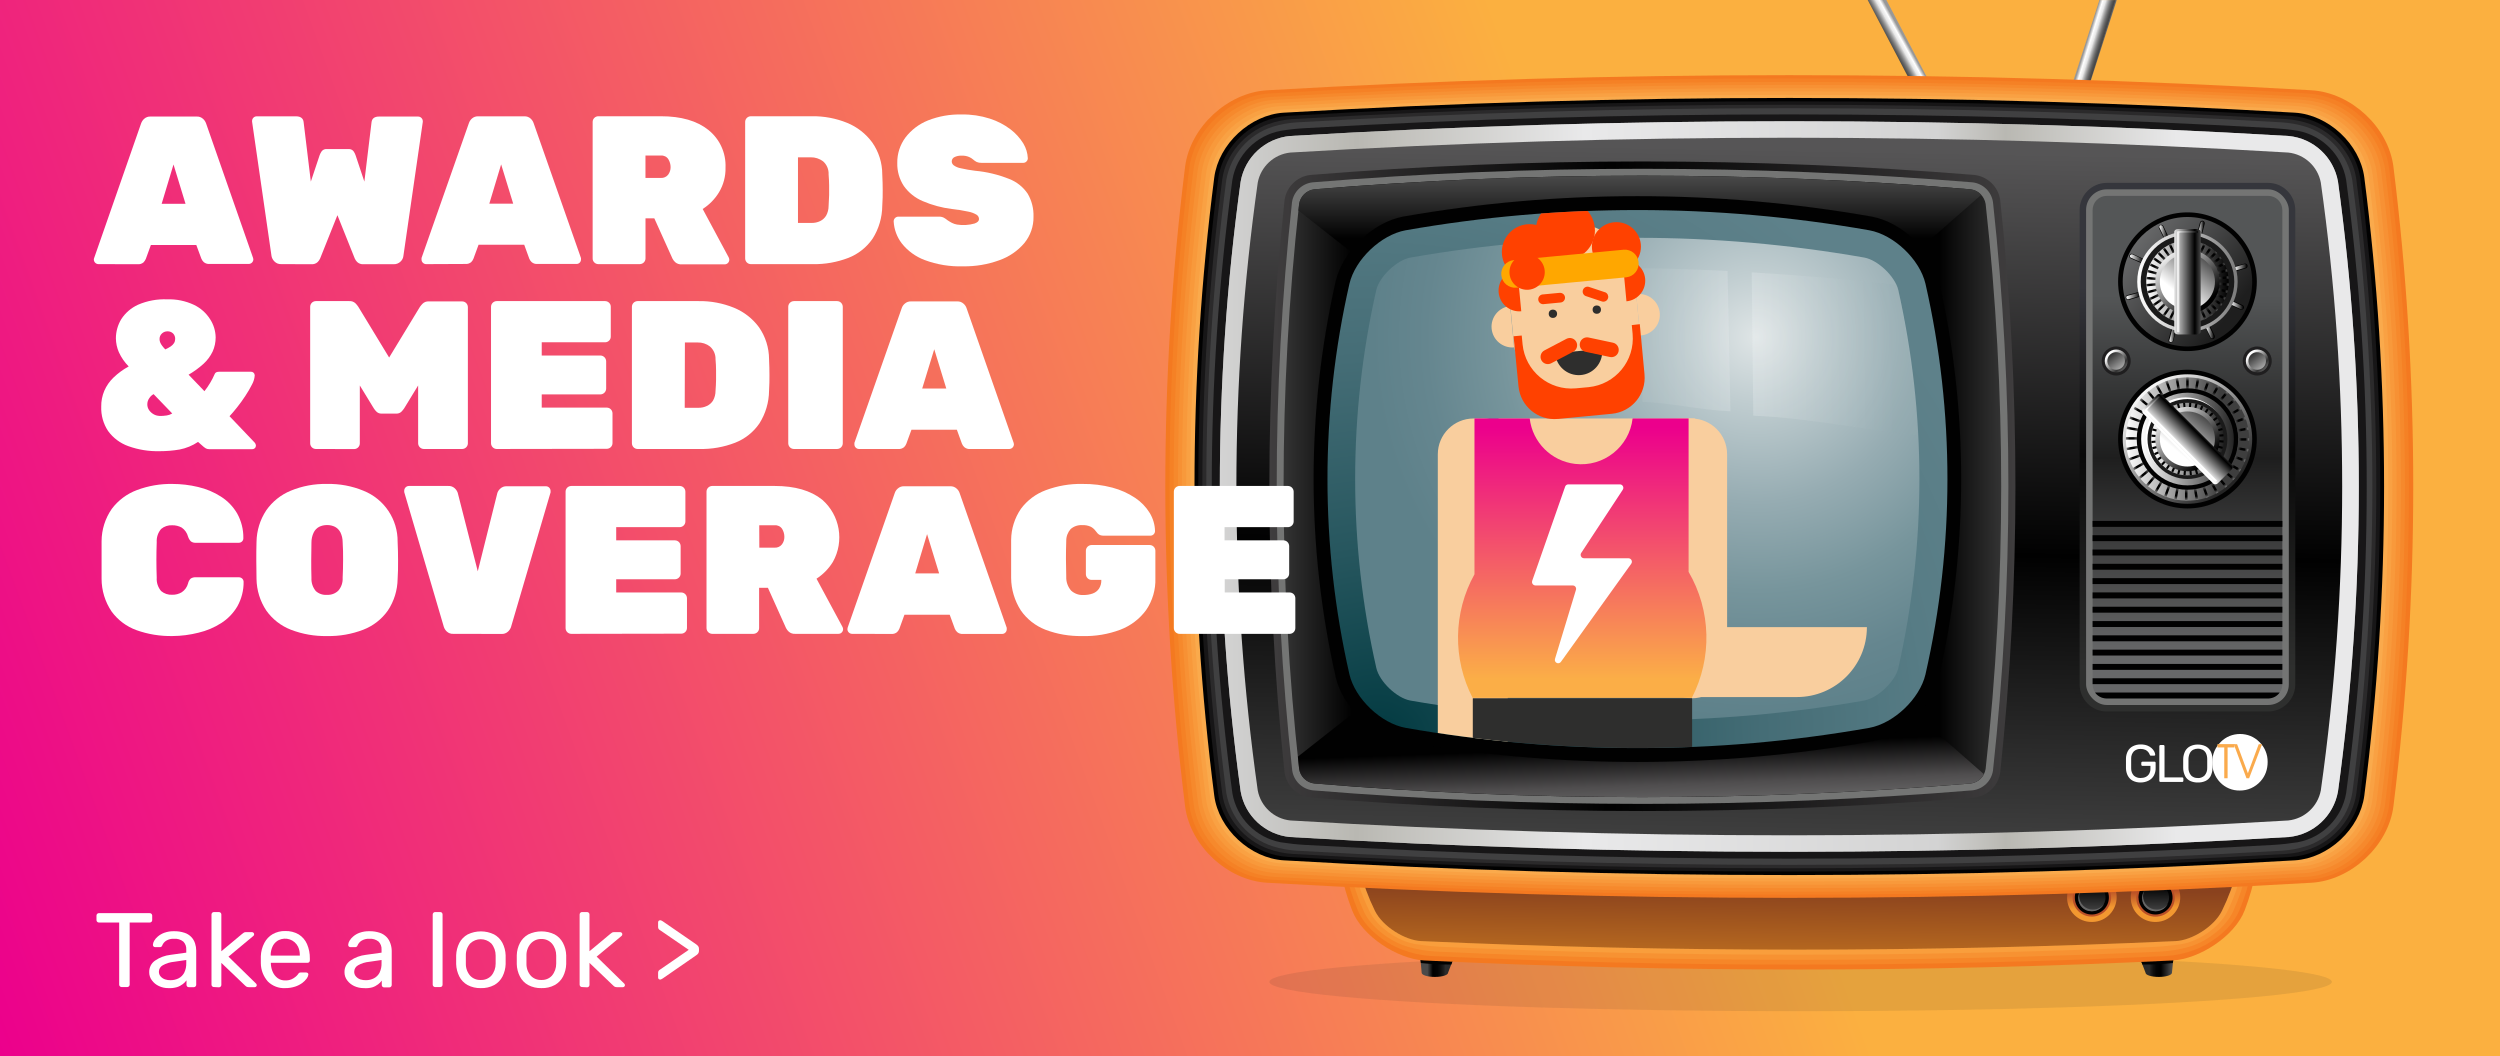 <?xml version="1.0" encoding="UTF-8"?><svg id="Layer_1" xmlns="http://www.w3.org/2000/svg" xmlns:xlink="http://www.w3.org/1999/xlink" viewBox="0 0 568 240.01"><rect x="0" y="0" width="568" height="240.01" fill="#808080" stroke="none"/><defs><style>.cls-1{fill:none;}.cls-2{fill:url(#linear-gradient);}.cls-3{clip-path:url(#clippath);}.cls-4{fill:#f58125;}.cls-5{fill:#f9ce9e;}.cls-6{fill:#f8993b;}.cls-7{fill:#f47920;}.cls-8{fill:#faab48;}.cls-9{fill:#faaa4c;}.cls-10{fill:#f99e3c;}.cls-11{fill:#f9a143;}.cls-12{fill:#010101;}.cls-13{fill:#f68628;}.cls-14{fill:#f79232;}.cls-15{fill:#f79134;}.cls-16{fill:#fff;}.cls-17{fill:#f6892c;}.cls-18{fill:#fbb254;}.cls-19{fill:#ffa700;}.cls-20{fill:#ff4100;}.cls-21{fill:#747574;}.cls-22{fill:#999;}.cls-23{fill:#ba5027;}.cls-24{fill:#666;}.cls-25{fill:#171617;}.cls-26{fill:#1f1e1f;}.cls-27{fill:#404041;}.cls-28{fill:#1a1a1a;}.cls-29{fill:#2b2a2b;}.cls-30{fill:#2e2e2d;}.cls-31{fill:url(#radial-gradient-3);}.cls-32{fill:url(#radial-gradient-4);}.cls-33{fill:url(#radial-gradient-2);}.cls-34{fill:url(#linear-gradient-46);opacity:.21;}.cls-34,.cls-35{isolation:isolate;}.cls-36{fill:url(#linear-gradient-8);}.cls-37{fill:url(#linear-gradient-9);}.cls-38{fill:url(#linear-gradient-3);}.cls-39{fill:url(#linear-gradient-4);}.cls-40{fill:url(#linear-gradient-2);}.cls-41{fill:url(#linear-gradient-6);}.cls-42{fill:url(#linear-gradient-7);}.cls-43{fill:url(#linear-gradient-5);}.cls-44{fill:url(#radial-gradient);}.cls-45{fill:url(#linear-gradient-41);}.cls-46{fill:url(#linear-gradient-40);}.cls-47{fill:url(#linear-gradient-43);}.cls-48{fill:url(#linear-gradient-42);}.cls-49{fill:url(#linear-gradient-45);}.cls-50{fill:url(#linear-gradient-44);}.cls-51{fill:url(#linear-gradient-47);}.cls-52{fill:url(#linear-gradient-14);}.cls-53{fill:url(#linear-gradient-18);}.cls-54{fill:url(#linear-gradient-22);}.cls-55{fill:url(#linear-gradient-20);}.cls-56{fill:url(#linear-gradient-21);}.cls-57{fill:url(#linear-gradient-23);}.cls-58{fill:url(#linear-gradient-15);}.cls-59{fill:url(#linear-gradient-19);}.cls-60{fill:url(#linear-gradient-16);}.cls-61{fill:url(#linear-gradient-17);}.cls-62{fill:url(#linear-gradient-13);}.cls-63{fill:url(#linear-gradient-12);}.cls-64{fill:url(#linear-gradient-10);}.cls-65{fill:url(#linear-gradient-11);}.cls-66{fill:url(#linear-gradient-27);}.cls-67{fill:url(#linear-gradient-24);}.cls-68{fill:url(#linear-gradient-26);}.cls-69{fill:url(#linear-gradient-38);}.cls-70{fill:url(#linear-gradient-35);}.cls-71{fill:url(#linear-gradient-37);}.cls-72{fill:url(#linear-gradient-34);}.cls-73{fill:url(#linear-gradient-39);}.cls-74{fill:url(#linear-gradient-36);}.cls-75{fill:url(#linear-gradient-25);}.cls-76{fill:url(#linear-gradient-28);}.cls-77{fill:url(#linear-gradient-29);}.cls-78{fill:url(#linear-gradient-33);}.cls-79{fill:url(#linear-gradient-30);}.cls-80{fill:url(#linear-gradient-32);}.cls-81{fill:url(#linear-gradient-31);}.cls-35{fill:#231f20;opacity:.1;}</style><linearGradient id="linear-gradient" x1="-303.35" y1="605.2" x2="275.35" y2="815.8" gradientTransform="translate(270 -590.49) rotate(-180) scale(1 -1)" gradientUnits="userSpaceOnUse"><stop offset=".35" stop-color="#fbb040"/><stop offset="1" stop-color="#ec008c"/></linearGradient><linearGradient id="linear-gradient-2" x1="322.59" y1="809.67" x2="330.78" y2="809.67" gradientTransform="translate(0 -590.49)" gradientUnits="userSpaceOnUse"><stop offset=".21" stop-color="#4a4a4a"/><stop offset=".36" stop-color="#000"/><stop offset=".48" stop-color="#030303"/><stop offset=".57" stop-color="#0d0d0d"/><stop offset=".66" stop-color="#1e1e1e"/><stop offset=".71" stop-color="#2b2b2b"/></linearGradient><linearGradient id="linear-gradient-3" x1="1102.76" y1="809.67" x2="1110.96" y2="809.67" gradientTransform="translate(1596.67 -590.49) rotate(-180) scale(1 -1)" gradientUnits="userSpaceOnUse"><stop offset=".07" stop-color="#4a4a4a"/><stop offset=".36" stop-color="#000"/><stop offset=".47" stop-color="#030303"/><stop offset=".56" stop-color="#0d0d0d"/><stop offset=".64" stop-color="#1e1e1e"/><stop offset=".68" stop-color="#2b2b2b"/></linearGradient><linearGradient id="linear-gradient-4" x1="408.48" y1="792.24" x2="408.11" y2="829.68" gradientTransform="translate(0 -590.49)" gradientUnits="userSpaceOnUse"><stop offset="0" stop-color="#8a421e"/><stop offset="1" stop-color="#faa320"/></linearGradient><linearGradient id="linear-gradient-5" x1="489.66" y1="793.09" x2="489.85" y2="796.84" gradientTransform="translate(0 -590.49)" gradientUnits="userSpaceOnUse"><stop offset="0" stop-color="#bc5327"/><stop offset="1" stop-color="#f29830"/></linearGradient><linearGradient id="linear-gradient-6" x1="489.69" y1="800.46" x2="489.75" y2="791.81" gradientTransform="translate(0 -590.49)" gradientUnits="userSpaceOnUse"><stop offset="0" stop-color="#666"/><stop offset="1" stop-color="#000"/></linearGradient><linearGradient id="linear-gradient-7" x1="475.21" y1="793.09" x2="475.4" y2="796.84" xlink:href="#linear-gradient-5"/><linearGradient id="linear-gradient-8" x1="475.24" y1="800.46" x2="475.3" y2="791.81" xlink:href="#linear-gradient-6"/><linearGradient id="linear-gradient-9" x1="434.59" y1="12.14" x2="430.12" y2="14.62" gradientUnits="userSpaceOnUse"><stop offset="0" stop-color="#989898"/><stop offset=".15" stop-color="#fff"/><stop offset=".3" stop-color="#e6e6e6"/><stop offset=".32" stop-color="#d9d9d9"/><stop offset=".42" stop-color="#a5a5a5"/><stop offset=".51" stop-color="#7c7c7c"/><stop offset=".59" stop-color="#5f5f5f"/><stop offset=".66" stop-color="#4d4d4d"/><stop offset=".71" stop-color="#474747"/><stop offset=".76" stop-color="#636363"/><stop offset=".81" stop-color="#7b7b7b"/><stop offset=".87" stop-color="#8c8c8c"/><stop offset=".93" stop-color="#969696"/><stop offset="1" stop-color="#999"/></linearGradient><linearGradient id="linear-gradient-10" x1="472.75" y1="13.91" x2="477.18" y2="15.28" xlink:href="#linear-gradient-9"/><linearGradient id="linear-gradient-11" x1="277.15" y1="701.02" x2="535.92" y2="701.02" gradientTransform="translate(0 -590.49)" gradientUnits="userSpaceOnUse"><stop offset="0" stop-color="#d3d3d3"/><stop offset=".12" stop-color="#b9b8b2"/><stop offset=".32" stop-color="#e9e9ea"/><stop offset=".63" stop-color="#d3d3d3"/><stop offset=".69" stop-color="#b9b8b2"/><stop offset=".84" stop-color="#e9e9ea"/></linearGradient><linearGradient id="linear-gradient-12" x1="407.92" y1="624.37" x2="404.95" y2="787.5" gradientTransform="translate(0 -590.49)" gradientUnits="userSpaceOnUse"><stop offset="0" stop-color="#565556"/><stop offset=".56" stop-color="#010101"/><stop offset="1" stop-color="#454545"/></linearGradient><linearGradient id="linear-gradient-13" x1="288.4" y1="700.96" x2="457.91" y2="700.96" gradientTransform="translate(0 -590.49)" gradientUnits="userSpaceOnUse"><stop offset="0" stop-color="#3f3d3e"/><stop offset=".46" stop-color="#010101"/><stop offset="1" stop-color="#3f3d3e"/></linearGradient><linearGradient id="linear-gradient-14" x1="283.93" y1="701" x2="461.88" y2="701" gradientTransform="translate(0 -590.49)" gradientUnits="userSpaceOnUse"><stop offset="0" stop-color="#4d4d4d"/><stop offset=".13" stop-color="#010101"/><stop offset=".88" stop-color="#010101"/><stop offset="1" stop-color="#4d4d4d"/></linearGradient><linearGradient id="linear-gradient-15" x1="372.57" y1="644.64" x2="372.57" y2="629.81" gradientTransform="translate(0 -590.49)" gradientUnits="userSpaceOnUse"><stop offset="0" stop-color="#010101"/><stop offset="1" stop-color="#4d4d4d"/></linearGradient><linearGradient id="linear-gradient-16" x1="372.56" y1="757.06" x2="373.34" y2="779.43" gradientTransform="translate(0 -590.49)" gradientUnits="userSpaceOnUse"><stop offset=".14" stop-color="#010101"/><stop offset=".53" stop-color="#4f4d4e"/><stop offset=".91" stop-color="#7d7d7d"/></linearGradient><radialGradient id="radial-gradient" cx="313.09" cy="759.56" fx="313.09" fy="759.56" r="151.03" gradientTransform="translate(0 -590.49)" gradientUnits="userSpaceOnUse"><stop offset="0" stop-color="#013940"/><stop offset=".29" stop-color="#26565e"/><stop offset=".58" stop-color="#456d76"/><stop offset=".83" stop-color="#577c85"/><stop offset="1" stop-color="#5e818a"/></radialGradient><linearGradient id="linear-gradient-17" x1="496.84" y1="742.25" x2="497.1" y2="655.86" gradientTransform="translate(0 -590.49)" gradientUnits="userSpaceOnUse"><stop offset="0" stop-color="#2e2f2e"/><stop offset=".56" stop-color="#090909"/><stop offset="1" stop-color="#35363c"/></linearGradient><linearGradient id="linear-gradient-18" x1="496.86" y1="739.8" x2="497.1" y2="657.63" gradientTransform="translate(0 -590.49)" gradientUnits="userSpaceOnUse"><stop offset="0" stop-color="#676869"/><stop offset=".55" stop-color="#1e1e1e"/><stop offset="1" stop-color="#545657"/></linearGradient><linearGradient id="linear-gradient-19" x1="485.43" y1="645.32" x2="506.44" y2="662" gradientTransform="translate(0 -590.49)" gradientUnits="userSpaceOnUse"><stop offset="0" stop-color="#676869"/><stop offset="1" stop-color="#1e1e1e"/></linearGradient><linearGradient id="linear-gradient-20" x1="507.7" y1="651.23" x2="510.51" y2="651.23" gradientTransform="translate(0 -590.49)" gradientUnits="userSpaceOnUse"><stop offset="0" stop-color="#fff"/><stop offset="1" stop-color="#000"/></linearGradient><linearGradient id="linear-gradient-21" x1="490.58" y1="643.14" x2="492.49" y2="643.14" xlink:href="#linear-gradient-20"/><linearGradient id="linear-gradient-22" x1="483.1" y1="657.73" x2="486.24" y2="657.73" xlink:href="#linear-gradient-20"/><linearGradient id="linear-gradient-23" x1="499.35" y1="642.26" x2="500.77" y2="642.26" xlink:href="#linear-gradient-20"/><linearGradient id="linear-gradient-24" x1="483.92" y1="649.23" x2="486.99" y2="649.23" xlink:href="#linear-gradient-20"/><linearGradient id="linear-gradient-25" x1="506.93" y1="659.87" x2="509.69" y2="659.87" xlink:href="#linear-gradient-20"/><linearGradient id="linear-gradient-26" x1="492.84" y1="666.7" x2="494.27" y2="666.7" xlink:href="#linear-gradient-20"/><linearGradient id="linear-gradient-27" x1="501.17" y1="665.98" x2="503.03" y2="665.98" xlink:href="#linear-gradient-20"/><linearGradient id="linear-gradient-28" x1="485.58" y1="654.5" x2="508.4" y2="654.5" gradientTransform="translate(0 -590.49)" gradientUnits="userSpaceOnUse"><stop offset="0" stop-color="#fff"/><stop offset="1" stop-color="#7b7b7b"/></linearGradient><linearGradient id="linear-gradient-29" x1="487.62" y1="654.5" x2="506.36" y2="654.5" xlink:href="#linear-gradient-20"/><radialGradient id="radial-gradient-2" cx="496.99" cy="654.49" fx="496.99" fy="654.49" r="9.34" gradientTransform="translate(0 -590.49)" gradientUnits="userSpaceOnUse"><stop offset=".66" stop-color="#7b7b7b"/><stop offset=".88" stop-color="#010101"/><stop offset=".94" stop-color="#010101"/><stop offset="1" stop-color="#4d4d4d"/></radialGradient><linearGradient id="linear-gradient-30" x1="491.23" y1="648.42" x2="501.38" y2="659.14" xlink:href="#linear-gradient-20"/><linearGradient id="linear-gradient-31" x1="110.33" y1="225.63" x2="122.85" y2="225.63" gradientTransform="translate(250.46 7.15) rotate(-50.27)" gradientUnits="userSpaceOnUse"><stop offset="0" stop-color="#fff"/><stop offset="1" stop-color="#272727"/></linearGradient><linearGradient id="linear-gradient-32" x1="493.51" y1="654.5" x2="500.12" y2="654.5" gradientTransform="translate(0 -590.49)" gradientUnits="userSpaceOnUse"><stop offset="0" stop-color="#fff"/><stop offset=".78" stop-color="#000"/><stop offset="1" stop-color="#4e4e4e"/></linearGradient><linearGradient id="linear-gradient-33" x1="494.63" y1="654.5" x2="499.35" y2="654.5" xlink:href="#linear-gradient-20"/><linearGradient id="linear-gradient-34" x1="486.5" y1="678.71" x2="506.52" y2="700.71" gradientTransform="translate(0 -590.49)" gradientUnits="userSpaceOnUse"><stop offset="0" stop-color="#fff"/><stop offset="1" stop-color="#242424"/></linearGradient><linearGradient id="linear-gradient-35" x1="483" y1="690.24" x2="511" y2="690.24" gradientTransform="translate(0 -590.49)" gradientUnits="userSpaceOnUse"><stop offset="0" stop-color="#fff"/><stop offset=".76" stop-color="#3e3e3e"/></linearGradient><radialGradient id="radial-gradient-3" cx="497" cy="690.24" fx="497" fy="690.24" r="14" gradientTransform="translate(0 -590.49)" gradientUnits="userSpaceOnUse"><stop offset=".79" stop-color="#7b7b7b"/><stop offset=".88" stop-color="#010101"/><stop offset=".94" stop-color="#010101"/><stop offset="1" stop-color="#7b7b7b"/></radialGradient><linearGradient id="linear-gradient-36" x1="486.47" y1="690.24" x2="507.53" y2="690.24" xlink:href="#linear-gradient-34"/><linearGradient id="linear-gradient-37" x1="488.75" y1="690.25" x2="505.25" y2="690.25" gradientTransform="translate(0 -590.49)" gradientUnits="userSpaceOnUse"><stop offset="0" stop-color="#fff"/><stop offset="1" stop-color="#202020"/></linearGradient><linearGradient id="linear-gradient-38" x1="491.24" y1="684.17" x2="501.38" y2="694.89" xlink:href="#linear-gradient-20"/><linearGradient id="linear-gradient-39" x1="82.73" y1="248.45" x2="95.25" y2="248.45" gradientTransform="translate(250.46 7.15) rotate(-50.27)" gradientUnits="userSpaceOnUse"><stop offset="0" stop-color="#fff"/><stop offset="1" stop-color="#1b1b1b"/></linearGradient><linearGradient id="linear-gradient-40" x1="509.59" y1="484.71" x2="516.21" y2="484.71" gradientTransform="translate(-209.34 117.81) rotate(-45)" xlink:href="#linear-gradient-32"/><linearGradient id="linear-gradient-41" x1="510.72" y1="484.67" x2="515.44" y2="484.67" gradientTransform="translate(-209.34 117.81) rotate(-45)" xlink:href="#linear-gradient-20"/><linearGradient id="linear-gradient-42" x1="479.25" y1="671.07" x2="482.6" y2="674.17" gradientTransform="translate(0 -590.49)" gradientUnits="userSpaceOnUse"><stop offset="0" stop-color="#fff"/><stop offset=".81" stop-color="#313131"/><stop offset="1" stop-color="#585858"/></linearGradient><linearGradient id="linear-gradient-43" x1="482.51" y1="674.75" x2="479.16" y2="670.38" gradientTransform="translate(0 -590.49)" gradientUnits="userSpaceOnUse"><stop offset="0" stop-color="#bfbfbf"/><stop offset="1" stop-color="#1d1d1d"/></linearGradient><linearGradient id="linear-gradient-44" x1="511.3" y1="671.07" x2="514.64" y2="674.17" xlink:href="#linear-gradient-42"/><linearGradient id="linear-gradient-45" x1="514.55" y1="674.75" x2="511.2" y2="670.38" xlink:href="#linear-gradient-43"/><radialGradient id="radial-gradient-4" cx="399.01" cy="667.08" fx="399.01" fy="667.08" r="87.23" gradientTransform="translate(0 -590.49)" gradientUnits="userSpaceOnUse"><stop offset="0" stop-color="#dfe5e6"/><stop offset=".17" stop-color="#c0cdd0"/><stop offset=".43" stop-color="#96acb2"/><stop offset=".66" stop-color="#77959c"/><stop offset=".86" stop-color="#65868f"/><stop offset="1" stop-color="#5e818a"/></radialGradient><linearGradient id="linear-gradient-46" x1="430.83" y1="669.95" x2="330.49" y2="671.35" gradientTransform="translate(0 -590.49)" gradientUnits="userSpaceOnUse"><stop offset="0" stop-color="#92aab0"/><stop offset=".34" stop-color="#fff"/><stop offset=".47" stop-color="#d6dfe1"/><stop offset=".64" stop-color="#acbec2"/><stop offset=".79" stop-color="#8da6ac"/><stop offset=".91" stop-color="#7b979e"/><stop offset="1" stop-color="#749299"/></linearGradient><clipPath id="clippath"><path class="cls-1" d="M437.54,153.19c-1.3,5.58-7.2,11.15-12.77,12.17-34.85,6.12-70.49,6.12-105.34,0-5.56-1-11.47-6.59-12.77-12.17-6.65-29.2-6.65-59.52,0-88.72,1.3-5.57,7.21-11.15,12.77-12.17,34.85-6.12,70.49-6.12,105.34,0,5.57,1,11.47,6.6,12.77,12.17,6.65,29.2,6.65,59.52,0,88.72Z"/></clipPath><linearGradient id="linear-gradient-47" x1="359.48" y1="154.83" x2="359.48" y2="97.73" gradientTransform="translate(0 252.01) scale(1 -1)" gradientUnits="userSpaceOnUse"><stop offset="0" stop-color="#ec008c"/><stop offset="1" stop-color="#fbae47"/></linearGradient></defs><g id="Layer_1-2"><rect class="cls-2" y="0" width="568" height="240"/><ellipse class="cls-35" cx="409.1" cy="223.08" rx="120.7" ry="6.67"/><path class="cls-16" d="M27.63,224.26c-.3,0-.55-.25-.55-.55h0v-14.11h-4.61c-.3,0-.55-.25-.55-.55h0v-1c-.01-.16,.05-.31,.16-.42,.1-.11,.24-.17,.39-.16h11.53c.3-.02,.56,.21,.58,.52,0,.02,0,.04,0,.06v1c0,.15-.06,.29-.16,.39-.11,.11-.26,.17-.42,.16h-4.54v14.11c0,.3-.25,.55-.55,.55h-1.28Z"/><path class="cls-16" d="M38.26,224.5c-.75,.01-1.5-.15-2.18-.48-.63-.29-1.17-.74-1.58-1.3-.4-.53-.61-1.18-.6-1.84-.03-1.05,.47-2.05,1.34-2.64,1.04-.71,2.24-1.16,3.5-1.3l3.58-.5v-.7c.04-.67-.2-1.32-.66-1.8-.61-.49-1.38-.72-2.15-.65-.61-.03-1.21,.12-1.74,.43-.42,.26-.74,.65-.92,1.11-.07,.22-.28,.37-.51,.36h-1.08c-.15,0-.29-.05-.39-.16-.09-.1-.13-.23-.13-.37,.02-.31,.11-.62,.27-.89,.22-.38,.51-.72,.85-1,.44-.37,.94-.66,1.48-.85,.71-.25,1.45-.37,2.2-.35,.82-.02,1.64,.11,2.42,.37,1.13,.37,2.01,1.27,2.36,2.41,.17,.52,.26,1.06,.26,1.61v7.78c0,.3-.25,.55-.55,.55h-1.11c-.15,0-.3-.05-.41-.16-.09-.11-.14-.25-.14-.39v-1c-.24,.32-.52,.61-.84,.85-.4,.3-.84,.54-1.32,.69-.63,.18-1.29,.26-1.95,.22Zm.51-1.8c.62,0,1.24-.14,1.8-.42,.55-.28,.99-.73,1.28-1.27,.34-.69,.5-1.46,.47-2.23v-.67l-2.78,.41c-.9,.08-1.78,.35-2.57,.8-.53,.28-.86,.83-.87,1.43-.01,.41,.13,.8,.4,1.11,.27,.3,.62,.53,1,.66,.41,.13,.84,.2,1.27,.18Z"/><path class="cls-16" d="M48.61,224.26c-.15,0-.3-.05-.4-.16-.1-.1-.16-.24-.16-.39v-15.94c0-.15,.06-.29,.16-.39,.1-.11,.25-.17,.4-.16h1.12c.15,0,.3,.05,.4,.16,.1,.1,.16,.24,.16,.39v8.35l4.71-3.93c.14-.12,.29-.23,.45-.33,.17-.06,.34-.09,.52-.08h1.27c.14,0,.27,.05,.36,.15,.15,.15,.18,.38,.08,.57-.06,.1-.14,.18-.23,.24l-5.54,4.61,6.14,6c.15,.1,.26,.26,.29,.44,.01,.26-.19,.49-.46,.5,0,0,0,0,0,0h-1.28c-.18,0-.36-.02-.53-.08-.16-.09-.3-.2-.43-.33l-5.35-5.11v5c0,.15-.06,.29-.16,.39-.1,.11-.25,.17-.4,.16l-1.12-.06Z"/><path class="cls-16" d="M64.81,224.5c-1.46,.08-2.89-.46-3.94-1.49-1.02-1.15-1.6-2.63-1.61-4.17v-1.61c.04-1.05,.31-2.07,.8-3,.43-.84,1.09-1.53,1.9-2,.87-.48,1.85-.73,2.85-.7,1.07-.03,2.13,.23,3.06,.77,.83,.52,1.49,1.28,1.88,2.18,.45,1.04,.67,2.17,.65,3.31v.41c0,.15-.05,.3-.16,.41-.1,.1-.25,.15-.39,.14h-8.31v.26c.03,.64,.18,1.26,.44,1.84,.24,.55,.62,1.02,1.1,1.38,.5,.36,1.11,.54,1.73,.52,.49,.02,.98-.07,1.44-.26,.34-.15,.65-.35,.93-.59,.18-.15,.34-.31,.48-.49,.08-.16,.2-.29,.34-.4,.12-.05,.25-.07,.38-.06h1.16c.14,0,.28,.04,.39,.13,.1,.09,.15,.23,.13,.37-.05,.32-.18,.62-.38,.88-.28,.38-.62,.72-1,1-.5,.36-1.05,.64-1.63,.83-.72,.23-1.48,.35-2.24,.34Zm-3.27-7.39h6.58v-.1c.01-.66-.12-1.32-.4-1.92-.81-1.63-2.78-2.29-4.41-1.49l-.31,.18c-.49,.33-.88,.8-1.11,1.34-.26,.59-.4,1.24-.39,1.89l.04,.1Z"/><path class="cls-16" d="M82.64,224.5c-.76,0-1.51-.16-2.19-.48-.63-.3-1.17-.74-1.58-1.3-.4-.53-.61-1.18-.6-1.84-.03-1.05,.47-2.05,1.34-2.64,1.05-.71,2.25-1.16,3.51-1.3l3.57-.5v-.7c.04-.67-.2-1.32-.66-1.8-.6-.48-1.37-.72-2.14-.65-.61-.03-1.21,.12-1.74,.43-.42,.26-.74,.65-.93,1.11-.06,.22-.27,.37-.5,.36h-1.08c-.15,0-.3-.05-.4-.16-.09-.1-.13-.23-.13-.37,.02-.31,.12-.62,.28-.89,.22-.38,.51-.72,.85-1,.43-.37,.93-.66,1.47-.85,.71-.25,1.45-.37,2.2-.35,.82-.02,1.64,.11,2.42,.37,.59,.2,1.12,.55,1.55,1,.37,.41,.65,.89,.82,1.41,.19,.53,.29,1.09,.3,1.66v7.78c0,.3-.25,.55-.55,.55h-1.16c-.29,.01-.54-.22-.55-.51,0-.01,0-.03,0-.04v-1c-.24,.32-.52,.61-.84,.85-.4,.3-.84,.54-1.32,.69-.63,.17-1.29,.22-1.94,.17Zm.5-1.8c.63,0,1.24-.14,1.8-.42,.55-.28,1-.72,1.29-1.27,.33-.7,.49-1.46,.46-2.23v-.67l-2.78,.41c-.9,.08-1.78,.35-2.57,.8-.52,.29-.85,.83-.86,1.43-.02,.41,.13,.81,.4,1.11,.27,.31,.61,.53,1,.66,.41,.13,.83,.19,1.26,.18Z"/><path class="cls-16" d="M98.86,224.26c-.3,0-.55-.25-.55-.55h0v-15.94c0-.3,.25-.55,.55-.55h1.14c.15,0,.3,.05,.41,.16,.09,.11,.14,.25,.14,.39v15.94c0,.14-.05,.28-.14,.39-.11,.11-.26,.17-.41,.16h-1.14Z"/><path class="cls-16" d="M109.23,224.5c-1.04,.03-2.08-.21-3-.7-.8-.44-1.45-1.12-1.87-1.93-.44-.88-.69-1.84-.72-2.82v-2c.03-.99,.28-1.95,.73-2.83,.43-.81,1.09-1.48,1.89-1.92,1.89-.92,4.11-.92,6,0,.8,.44,1.46,1.11,1.89,1.92,.45,.88,.7,1.84,.73,2.83v2c-.03,.98-.28,1.94-.72,2.82-.42,.81-1.07,1.49-1.87,1.93-.94,.5-2,.74-3.06,.7Zm0-1.85c.89,.04,1.76-.3,2.38-.95,.66-.77,1.01-1.76,1-2.77v-1.82c.01-1.01-.34-2-1-2.77-1.34-1.27-3.43-1.27-4.77,0-.67,.76-1.03,1.75-1,2.77v1.82c-.03,1.02,.33,2.01,1,2.77,.62,.65,1.49,.99,2.39,.95Z"/><path class="cls-16" d="M123,224.5c-1.04,.03-2.08-.21-3-.7-.8-.44-1.45-1.11-1.87-1.93-.45-.87-.7-1.84-.72-2.82v-2c.02-.99,.27-1.96,.73-2.83,.43-.81,1.08-1.47,1.88-1.92,1.89-.92,4.11-.92,6,0,.8,.44,1.45,1.11,1.88,1.92,.46,.87,.71,1.84,.74,2.83v2c-.03,.98-.28,1.94-.72,2.82-.42,.81-1.08,1.49-1.88,1.93-.93,.5-1.98,.74-3.04,.7Zm0-1.85c.89,.04,1.76-.3,2.37-.95,.66-.77,1.01-1.76,1-2.77v-1.82c.01-1.01-.34-2-1-2.77-.61-.66-1.47-1.03-2.37-1-.9-.03-1.77,.34-2.39,1-.67,.76-1.03,1.75-1,2.77v1.82c-.03,1.02,.33,2.01,1,2.77,.62,.65,1.49,.99,2.39,.95Z"/><path class="cls-16" d="M132.25,224.26c-.15,0-.3-.05-.4-.16-.1-.1-.16-.24-.16-.39v-15.94c0-.15,.06-.29,.16-.39,.1-.11,.25-.17,.4-.16h1.12c.15,0,.3,.05,.4,.16,.1,.1,.16,.24,.16,.39v8.35l4.72-3.93c.14-.12,.29-.23,.45-.33,.16-.06,.34-.09,.51-.08h1.28c.14,0,.27,.05,.36,.15,.15,.15,.18,.38,.08,.57-.06,.1-.14,.18-.23,.24l-5.54,4.61,6.14,6c.15,.1,.26,.26,.29,.44,.01,.26-.19,.49-.46,.5,0,0,0,0,0,0h-1.29c-.18,0-.36-.02-.53-.08-.16-.09-.3-.2-.43-.33l-5.35-5.11v5c0,.15-.06,.29-.16,.39-.1,.11-.25,.17-.4,.16l-1.12-.06Z"/><path class="cls-16" d="M150,222.56c-.12,0-.24-.04-.34-.12-.1-.09-.15-.23-.14-.36v-1.07c0-.16,.04-.32,.13-.46,.12-.13,.26-.25,.42-.33l6.41-4.42-6.41-4.39c-.16-.08-.3-.2-.42-.33-.09-.14-.14-.3-.13-.46v-1.06c0-.13,.04-.27,.14-.36,.1-.08,.22-.12,.34-.12,.11,0,.22,.03,.31,.09,.09,.04,.18,.09,.27,.15l7.53,5.19c.21,.13,.4,.3,.54,.5,.12,.18,.17,.39,.16,.6v.4c0,.21-.05,.41-.16,.59-.14,.2-.33,.37-.54,.49l-7.53,5.21-.27,.15c-.09,.06-.2,.1-.31,.11Z"/><path class="cls-40" d="M322.59,216.4l.41,4.61c0,.53,1.34,.95,3,.95s3-.42,3-.95l1.75-4.61h-8.16Z"/><path class="cls-12" d="M322.82,218.8c2.11,.23,4.23,.34,6.35,.34h.57l1-2.74h-8.19l.27,2.4Z"/><path class="cls-38" d="M493.91,216.4l-.44,4.61c0,.53-1.35,.95-3,.95s-3-.42-3-.95l-1.76-4.61h8.2Z"/><path class="cls-12" d="M493.68,218.8c-2.11,.23-4.23,.34-6.35,.34h-.58l-1-2.74h8.25l-.32,2.4Z"/><path class="cls-7" d="M510,206.81c-2.27,5.93-10.34,11.09-16.38,11.41-56.67,2.74-113.35,2.74-170.06,0-6-.32-14.11-5.48-16.37-11.41-4.58-11.83-4.58-24.94,0-36.77,2.26-5.93,10.34-11.09,16.37-11.4,56.67-2.74,113.35-2.74,170.06,0,6,.31,14.11,5.47,16.38,11.4,4.57,11.83,4.57,24.94,0,36.77Z"/><path class="cls-13" d="M308.5,170.01c1.57-3.83,5.84-7.28,10-8.88,2.09-.81,4.3-1.31,6.54-1.46,55.73-2.6,111.46-2.6,167.19,0,2.24,.16,4.45,.65,6.54,1.47,4.13,1.59,8.4,5,10,8.87,4.94,11.79,4.94,25.06,0,36.85-1.57,3.83-5.84,7.28-10,8.88h0c-2.09,.81-4.3,1.31-6.54,1.46-55.72,2.61-111.45,2.61-167.18,0-2.24-.15-4.45-.65-6.54-1.46-4.14-1.6-8.41-5-10-8.88-4.94-11.79-4.95-25.06-.01-36.85Z"/><path class="cls-14" d="M309.8,170.01c1.64-3.75,6.18-7.08,10.16-8.2,2.12-.59,4.3-.95,6.5-1.07,54.77-2.47,109.54-2.47,164.31,0,2.2,.12,4.38,.48,6.5,1.07,4,1.12,8.51,4.45,10.15,8.2,5.32,11.74,5.32,25.19,0,36.93-1.64,3.75-6.17,7.08-10.15,8.2h0c-2.12,.59-4.3,.95-6.5,1.07-54.77,2.48-109.54,2.48-164.32,0-2.2-.12-4.37-.48-6.49-1.07-4-1.12-8.52-4.45-10.16-8.2-5.31-11.74-5.31-25.19,0-36.93Z"/><path class="cls-10" d="M311.1,169.93c1.71-3.68,6.51-6.89,10.34-7.54,2.14-.34,4.29-.57,6.45-.67,53.82-2.35,107.64-2.35,161.45,0,2.16,.1,4.31,.33,6.45,.67,3.83,.65,8.62,3.86,10.34,7.54,5.68,11.68,5.68,25.32,0,37-1.72,3.68-6.51,6.89-10.34,7.54h0c-2.14,.34-4.3,.57-6.46,.67-53.81,2.35-107.62,2.35-161.44,0-2.16-.1-4.31-.32-6.45-.67-3.83-.65-8.63-3.86-10.34-7.54-5.75-11.64-5.69-25.33,0-37Z"/><path class="cls-8" d="M494.31,213.82c-57.13,2.59-114.26,2.59-171.39,0-3.68-.17-8.74-3.26-10.53-6.86-6.05-12.36-6.05-24.72,0-37.07,1.79-3.6,6.84-6.69,10.52-6.86,57.13-2.59,114.26-2.59,171.39,0,3.68,.17,8.73,3.26,10.52,6.86,6.06,12.36,6.06,24.72,0,37.07-1.79,3.6-6.84,6.69-10.52,6.86h.01Z"/><path class="cls-39" d="M494.31,213.82c-57.13,2.59-114.26,2.59-171.39,0-3.68-.17-8.74-3.26-10.53-6.86-6.05-12.36-6.05-24.72,0-37.07,1.79-3.6,6.84-6.69,10.52-6.86,57.13-2.59,114.26-2.59,171.39,0,3.68,.17,8.73,3.26,10.52,6.86,6.06,12.36,6.06,24.72,0,37.07-1.79,3.6-6.84,6.69-10.52,6.86h.01Z"/><path class="cls-43" d="M484.11,204.01c-.09-3.1,2.36-5.69,5.46-5.78,3.1-.09,5.69,2.36,5.78,5.46,.09,3.1-2.35,5.69-5.46,5.78h-.16c-3.06,.04-5.58-2.4-5.62-5.46,0,0,0,0,0,0Z"/><ellipse class="cls-23" cx="489.73" cy="204.03" rx="4.37" ry="4.24"/><path class="cls-12" d="M485.86,204.01c-.06-2.14,1.62-3.92,3.76-3.98,2.14-.06,3.92,1.62,3.98,3.76,.06,2.13-1.61,3.9-3.74,3.98h-.11c-2.1,.03-3.83-1.65-3.87-3.75h-.02Z"/><path class="cls-41" d="M486.64,204.01c-.05-1.71,1.29-3.13,3-3.18,1.71-.05,3.13,1.29,3.18,3,.05,1.7-1.29,3.13-3,3.18h-.09c-1.66,.05-3.04-1.25-3.09-2.91h0v-.09Z"/><path class="cls-24" d="M490,206.66c-1.68,.02-3.07-1.32-3.1-3,0-.46,.12-.91,.33-1.32-.35,.5-.54,1.09-.54,1.7,0,1.66,1.34,3,3,3h.09c1.16,0,2.23-.65,2.77-1.68-.59,.82-1.54,1.31-2.55,1.3Z"/><path class="cls-42" d="M469.65,204.01c-.09-3.11,2.35-5.7,5.46-5.79,3.11-.09,5.7,2.35,5.79,5.46,.09,3.11-2.35,5.7-5.46,5.79h-.18c-3.06,.04-5.58-2.4-5.62-5.46,0,0,0,0,0,0Z"/><path class="cls-23" d="M470.9,204.01c-.07-2.41,1.83-4.43,4.24-4.5s4.43,1.83,4.5,4.24c.07,2.41-1.83,4.42-4.24,4.5h-.13c-2.38,.03-4.33-1.86-4.37-4.24Z"/><path class="cls-12" d="M471.4,204.01c-.06-2.14,1.62-3.92,3.76-3.98,2.14-.06,3.92,1.62,3.98,3.76,.06,2.13-1.61,3.9-3.74,3.98h-.11c-2.1,.04-3.85-1.63-3.89-3.73,0-.01,0-.02,0-.03Z"/><path class="cls-36" d="M472.18,204.01c-.05-1.71,1.29-3.14,3-3.2,1.71-.05,3.14,1.29,3.2,3,.05,1.71-1.29,3.14-3,3.2h-.11c-1.66,.05-3.04-1.25-3.09-2.91h0s0-.09,0-.09Z"/><path class="cls-24" d="M475.49,206.66c-1.68,.02-3.07-1.32-3.1-3,0-.46,.12-.91,.33-1.32-.35,.5-.54,1.09-.54,1.7,0,1.66,1.34,3,3,3h.09c1.16,0,2.23-.65,2.77-1.68-.59,.82-1.54,1.31-2.55,1.3Z"/><polygon class="cls-37" points="424.34 0 438.78 27.54 442.11 25.79 428.59 0 424.34 0"/><polygon class="cls-64" points="476.98 .01 467.73 28.73 471.3 29.88 480.93 .01 476.98 .01"/><path class="cls-7" d="M525.18,200.56c-79.04,4.58-158.27,4.58-237.31,0-9-.54-17.47-8.38-18.62-17.38-5.99-48.24-5.99-97.05,0-145.29,1.15-9,9.63-16.84,18.62-17.38,79.04-4.58,158.27-4.58,237.31,0,9,.54,17.47,8.38,18.61,17.38,6,48.24,6,97.05,0,145.29-1.14,9-9.62,16.83-18.61,17.38Z"/><path class="cls-4" d="M270.2,38.24c1.12-8.8,9.42-16.47,18.21-17,78.53-4.55,157.27-4.55,235.8,0,1.01,.07,2.01,.21,3,.42,7.75,1.68,14.59,8.69,15.6,16.61,5.99,48.01,5.99,96.58,0,144.59-1.12,8.81-9.43,16.47-18.21,17h0c-78.53,4.55-157.27,4.55-235.8,0-1.01-.07-2.01-.21-3-.42-7.75-1.68-14.59-8.68-15.6-16.61-5.99-48.01-5.99-96.58,0-144.59Z"/><path class="cls-17" d="M271.15,38.58c1.1-8.57,9.22-16.1,17.85-16.57,78.03-4.52,156.25-4.52,234.28,0,1.01,.06,2.01,.18,3,.38,7.73,1.47,14.63,8.42,15.63,16.28,5.99,47.78,5.99,96.13,0,143.91-1.1,8.6-9.22,16.1-17.81,16.62h0c-78.03,4.53-156.25,4.54-234.28,.05-1.01-.07-2.01-.19-3-.38-7.73-1.48-14.63-8.42-15.63-16.29-6.02-47.81-6.04-96.19-.04-144Z"/><path class="cls-15" d="M272.09,38.93c1.08-8.4,9-15.73,17.41-16.24,77.52-4.5,155.24-4.53,232.77-.07,1.01,.06,2.01,.17,3,.34,7.73,1.27,14.73,8.15,15.73,15.97,5.99,47.55,5.99,95.66,0,143.21-1.08,8.41-9,15.73-17.41,16.24h0c-77.52,4.51-155.24,4.53-232.77,.07-1.01-.06-2.01-.17-3-.34-7.69-1.27-14.65-8.15-15.66-16-6.01-47.54-6.03-95.64-.07-143.18Z"/><path class="cls-6" d="M273,39.27c1.06-8.2,8.81-15.36,17-15.85,77.02-4.48,154.24-4.51,231.26-.1,1,.06,2,.16,3,.3,7.74,1.07,14.74,7.89,15.74,15.65,5.99,47.32,5.99,95.21,0,142.53-1.06,8.2-8.81,15.36-17,15.85h0c-77.02,4.48-154.24,4.51-231.26,.1-1-.06-2-.16-3-.3-7.67-1.07-14.69-7.89-15.69-15.65-6.01-47.32-6.02-95.21-.05-142.53Z"/><path class="cls-11" d="M274,39.62c1-8,8.6-15,16.59-15.47,76.51-4.47,153.22-4.51,229.74-.14,1,.05,2,.14,3,.25,7.64,.87,14.73,7.63,15.72,15.34,5.99,47.09,5.99,94.74,0,141.83-1,8-8.6,15-16.59,15.47h0c-76.52,4.46-153.23,4.5-229.75,.13-1-.06-2-.15-3-.26-7.64-.87-14.73-7.63-15.72-15.34-5.98-47.08-5.98-94.73,.01-141.81Z"/><path class="cls-9" d="M274.93,40.01c1-7.8,8.41-14.62,16.19-15.09,76.02-4.43,152.23-4.48,228.25-.15,1,.06,2,.13,3,.21,7.62,.67,14.76,7.37,15.76,15,5.98,46.86,5.98,94.28,0,141.14-1,7.8-8.4,14.61-16.19,15.08h0c-76.01,4.43-152.22,4.49-228.24,.15l-3-.21c-7.62-.66-14.76-7.37-15.76-15-5.99-46.85-6-94.28-.01-141.13Z"/><path class="cls-18" d="M537.17,180.77c-1,7.6-8.2,14.24-15.78,14.7-76.51,4.46-153.21,4.46-229.72,0-7.59-.46-14.8-7.1-15.79-14.7-5.99-46.63-5.99-93.83,0-140.46,1-7.6,8.2-14.25,15.79-14.71,76.51-4.46,153.21-4.46,229.72,0,7.58,.46,14.79,7.11,15.78,14.71,5.99,46.63,5.99,93.83,0,140.46Z"/><path class="cls-12" d="M537.17,180.77c-1,7.6-8.2,14.24-15.78,14.7-76.51,4.46-153.21,4.46-229.72,0-7.59-.46-14.8-7.1-15.79-14.7-5.99-46.63-5.99-93.83,0-140.46,1-7.6,8.2-14.25,15.79-14.71,76.51-4.46,153.21-4.46,229.72,0,7.58,.46,14.79,7.11,15.78,14.71,5.99,46.63,5.99,93.83,0,140.46Z"/><path class="cls-25" d="M276.79,40.52c.74-5.64,5.06-10.73,10.32-12.89,1.76-.74,3.64-1.18,5.55-1.3,75.85-4.41,151.88-4.41,227.73,0,1.89,.12,3.75,.56,5.51,1.28,5.28,2.16,9.62,7.26,10.36,12.91,6.02,46.47,6.02,93.53,0,140-.74,5.64-5.06,10.72-10.32,12.88h0c-1.76,.74-3.64,1.18-5.55,1.3-75.85,4.41-151.88,4.41-227.73,0-1.89-.12-3.76-.55-5.51-1.28-5.28-2.16-9.62-7.25-10.36-12.9-6.04-46.47-6.05-93.53,0-140Z"/><path class="cls-29" d="M277.7,40.73c.74-5.6,5.16-10.61,10.43-12.51,1.77-.65,3.63-1.04,5.52-1.16,75.19-4.35,150.56-4.35,225.75,0,1.87,.12,3.72,.5,5.49,1.14,5.28,1.9,9.72,6.92,10.46,12.53,6.05,46.34,6.05,93.28,0,139.62-.74,5.59-5.16,10.61-10.43,12.51h0c-1.78,.65-3.63,1.03-5.52,1.15-75.19,4.35-150.56,4.35-225.75,0-1.87-.12-3.72-.5-5.49-1.14-5.28-1.89-9.72-6.92-10.46-12.52-6.03-46.34-6.03-93.28,0-139.62Z"/><path class="cls-27" d="M278.61,40.93c.98-5.69,5.04-10.37,10.54-12.13,1.78-.55,3.63-.89,5.49-1,74.53-4.29,149.24-4.29,223.77,0,1.85,.12,3.69,.45,5.46,1,5.51,1.76,9.59,6.44,10.57,12.14,6.08,46.2,6.08,93.01,0,139.21-.98,5.69-5.04,10.37-10.54,12.13h0c-1.78,.55-3.63,.89-5.49,1-74.53,4.29-149.24,4.29-223.77,0-1.86-.11-3.69-.45-5.47-1-5.51-1.76-9.58-6.44-10.56-12.14-6.04-46.21-6.05-93,0-139.21Z"/><path class="cls-25" d="M280,40.84c.98-5.64,5.37-10.08,11-11.12,1.81-.3,3.64-.5,5.48-.6,73.31-4.17,146.79-4.17,220.1,0,1.83,.11,3.65,.3,5.46,.59,5.63,1.05,10.02,5.49,11,11.13,6.24,46.26,6.24,93.14,0,139.4-.99,5.64-5.37,10.07-11,11.12h0c-1.81,.28-3.64,.49-5.48,.6-73.31,4.17-146.8,4.17-220.11,0-1.83-.1-3.65-.31-5.45-.59-5.63-1.05-10.01-5.48-11-11.12-6.25-46.26-6.25-93.15,0-139.41Z"/><path class="cls-22" d="M520,190.17c-75.58,4.47-151.35,4.47-226.93,0-5.63-.55-10.21-4.78-11.19-10.35-6.31-45.97-6.31-92.6,0-138.57,.98-5.57,5.56-9.8,11.19-10.35,75.58-4.47,151.35-4.47,226.93,0,5.63,.55,10.2,4.78,11.19,10.35,6.31,45.97,6.31,92.6,0,138.57-.99,5.57-5.56,9.8-11.19,10.35Z"/><path class="cls-65" d="M520,190.17c-75.58,4.47-151.35,4.47-226.93,0-5.63-.55-10.21-4.78-11.19-10.35-6.31-45.97-6.31-92.6,0-138.57,.98-5.57,5.56-9.8,11.19-10.35,75.58-4.47,151.35-4.47,226.93,0,5.63,.55,10.2,4.78,11.19,10.35,6.31,45.97,6.31,92.6,0,138.57-.99,5.57-5.56,9.8-11.19,10.35Z"/><path class="cls-63" d="M406.53,189.78c-37.62,0-75.76-1.13-113.37-3.37-3.7-.39-6.71-3.17-7.4-6.83-6.47-45.8-6.47-92.29,0-138.09,.69-3.66,3.7-6.44,7.4-6.83,37.61-2.24,75.75-3.37,113.37-3.37s75.75,1.13,113.36,3.37c3.7,.39,6.71,3.17,7.4,6.83,6.47,45.8,6.47,92.29,0,138.09-.69,3.66-3.7,6.44-7.4,6.83-37.61,2.24-75.75,3.37-113.36,3.37h0Z"/><path class="cls-62" d="M448.59,181.2c-50.21,4.09-100.67,4.09-150.88,0-3.03-.36-5.44-2.71-5.86-5.73-4.6-43.21-4.6-86.79,0-130,.43-3.02,2.83-5.37,5.86-5.72,50.21-4.09,100.67-4.09,150.88,0,3.03,.35,5.43,2.7,5.86,5.72,4.61,43.21,4.61,86.79,0,130-.42,3.02-2.83,5.37-5.86,5.73Z"/><path class="cls-21" d="M293.54,45.95c.35-2.38,2.25-4.23,4.64-4.52,49.92-4.11,100.08-4.11,150,0,2.39,.29,4.29,2.14,4.63,4.52,4.66,42.9,4.66,86.19,0,129.09-.34,2.38-2.24,4.24-4.63,4.52-49.9,4.11-100.05,4.11-149.95,0-2.39-.29-4.3-2.14-4.64-4.53-4.68-42.9-4.69-86.18-.05-129.08Z"/><path class="cls-52" d="M447.71,178.01c-49.62,4.13-99.5,4.13-149.12,0-1.77-.21-3.17-1.58-3.43-3.34-4.71-42.65-4.71-85.68,0-128.33,.28-1.75,1.68-3.1,3.43-3.33,49.62-4.13,99.5-4.13,149.12,0,1.76,.23,3.15,1.59,3.43,3.34,4.71,42.65,4.71,85.68,0,128.33-.26,1.76-1.66,3.13-3.43,3.34h0Z"/><path class="cls-16" d="M502.62,173.12c0-.85,.17-1.68,.5-2.46,.34-.79,.83-1.5,1.44-2.1,.57-.57,1.25-1.03,2-1.34,1.53-.61,3.23-.61,4.76,0,.75,.31,1.43,.77,2,1.35,1.23,1.19,1.91,2.83,1.89,4.54,0,.82-.13,1.64-.41,2.41-.28,.74-.69,1.42-1.22,2-.59,.66-1.32,1.19-2.13,1.56-.81,.36-1.69,.54-2.58,.53-1.69,.03-3.31-.65-4.47-1.87-1.19-1.24-1.83-2.9-1.78-4.62Z"/><path class="cls-9" d="M506.11,176.82h-.76v-7h-1.55v-.76h3.86v.76h-1.55v7Z"/><path class="cls-9" d="M507.51,169.08h.76l2.45,6.6,2.46-6.6h.76l-2.94,7.74h-.6l-2.89-7.74Z"/><path class="cls-58" d="M374.63,110.5l75.52-66.24c-.63-.7-1.5-1.15-2.44-1.25-49.62-4.13-99.5-4.13-149.12,0-1.76,.23-3.15,1.59-3.43,3.34l-.16,1.47,79.63,62.68Z"/><path class="cls-60" d="M447.71,178.01c1.3-.16,2.44-.95,3.05-2.11l-76.13-66.77-79.75,62.78c.1,.91,.18,1.83,.28,2.75,.26,1.76,1.66,3.13,3.43,3.34,49.62,4.13,99.5,4.14,149.12,.01Z"/><path class="cls-12" d="M372,173.12c-17.84-.01-35.64-1.57-53.21-4.64-6.87-1.26-13.72-7.78-15.3-14.56-6.72-29.67-6.72-60.46,0-90.13,1.61-6.78,8.51-13.33,15.3-14.58,35.21-6.19,71.24-6.19,106.45,0,6.86,1.25,13.76,7.8,15.3,14.56,6.72,29.67,6.72,60.46,0,90.13-1.59,6.8-8.45,13.32-15.28,14.57-17.59,3.08-35.41,4.64-53.26,4.65Z"/><path class="cls-44" d="M437.47,153.21c-1.3,5.57-7.21,11.15-12.77,12.16-34.85,6.13-70.49,6.13-105.34,0-5.56-1-11.47-6.59-12.77-12.16-6.65-29.2-6.65-59.53,0-88.73,1.3-5.57,7.2-11.15,12.77-12.16,34.85-6.13,70.49-6.13,105.34,0,5.56,1,11.47,6.59,12.77,12.16,6.65,29.2,6.65,59.53,0,88.73Z"/><path class="cls-61" d="M515.33,161.65h-36.67c-3.41,0-6.16-2.76-6.17-6.17V47.72c0-3.41,2.76-6.16,6.17-6.17h36.67c3.4,.01,6.15,2.77,6.16,6.17v107.76c0,3.4-2.76,6.16-6.16,6.17Z"/><rect class="cls-21" x="473.96" y="43.02" width="46.06" height="117.15" rx="4.69" ry="4.69"/><path class="cls-53" d="M515.33,158.7h-36.67c-1.78,0-3.22-1.44-3.22-3.22h0V47.72c0-1.78,1.44-3.22,3.22-3.22h36.67c1.78,0,3.22,1.44,3.22,3.22v107.76c0,1.78-1.44,3.22-3.22,3.22Z"/><path class="cls-12" d="M475.44,142.45h43.11v-1.35h-43.11v1.35Zm0,6.49h43.11v-1.34h-43.11v1.34Zm0-3.25h43.11v-1.34h-43.11v1.34Zm0,6.5h43.11v-1.34h-43.11v1.34Zm0,3.25h43.11v-1.34h-43.11v1.34Zm3.1,3.25h36.9c1-.04,1.92-.53,2.5-1.34h-41.94c.59,.82,1.53,1.31,2.54,1.34Zm-3.1-40.34v1.35h43.11v-1.35h-43.11Zm0,7.85h43.11v-1.35h-43.11v1.35Zm0,3.25h43.11v-1.35h-43.11v1.35Zm0,9.75h43.11v-1.35h-43.11v1.35Zm0-16.25h43.11v-1.35h-43.11v1.35Zm0,9.75h43.11v-1.35h-43.11v1.35Zm0,3.25h43.11v-1.35h-43.11v1.35Z"/><path class="cls-12" d="M481.23,64.01c0-8.7,7.06-15.76,15.76-15.76,8.7,0,15.76,7.06,15.76,15.76s-7.05,15.75-15.75,15.76c-8.71,0-15.76-7.05-15.77-15.76Z"/><path class="cls-59" d="M482.28,64.01c0-8.12,6.59-14.71,14.71-14.71,8.12,0,14.71,6.59,14.71,14.71s-6.58,14.7-14.7,14.71c-8.13,0-14.71-6.58-14.72-14.71Z"/><path class="cls-12" d="M510.65,60.29c-.09-.3-.4-.47-.7-.39l-2.45,.69c.12,.36,.22,.72,.29,1.09l2.47-.7c.3-.08,.47-.39,.39-.69,0,0,0,0,0,0Z"/><path class="cls-12" d="M491.7,54.31c.32-.18,.66-.35,1-.49l-1.22-2.53c-.2-.25-.55-.29-.8-.09-.17,.14-.25,.37-.2,.58l1.22,2.53Z"/><path class="cls-12" d="M486.16,66.25l-2.81,.79c-.3,.08-.47,.39-.39,.69,0,0,0,0,0,0,.07,.24,.29,.41,.54,.41,.05,.01,.11,.01,.16,0l2.78-.79c-.11-.34-.2-.74-.28-1.1Z"/><path class="cls-12" d="M500.25,53.45l.66-2.6c.08-.3-.11-.61-.41-.69-.3-.08-.6,.11-.68,.41,0,0,0,0,0,0h0l-.66,2.6c.37,.07,.73,.17,1.09,.28Z"/><path class="cls-12" d="M484.09,58.71l2.65,1.19c.13-.34,.29-.68,.46-1l-2.65-1.2c-.28-.13-.61,0-.74,.28-.11,.28,.01,.6,.28,.73Z"/><path class="cls-12" d="M509.52,69.31l-2.33-1c-.14,.34-.3,.68-.48,1l2.35,1.06c.08,.02,.15,.02,.23,0,.22,0,.42-.13,.51-.33,.11-.28-.01-.6-.28-.73Z"/><path class="cls-12" d="M493.39,74.45l-.69,2.73c-.08,.29,.09,.59,.37,.67,0,0,.01,0,.02,0h.15c.26,0,.49-.18,.55-.43l.68-2.68c-.37-.08-.73-.17-1.08-.29Z"/><path class="cls-12" d="M502,73.87c-.34,.16-.68,.32-1,.45l1.16,2.41c.09,.2,.29,.32,.51,.32,.08,0,.16-.02,.24-.05,.28-.13,.4-.45,.27-.73,0,0,0-.01,0-.02h0l-1.17-2.38Z"/><path class="cls-55" d="M507.91,61.48c-.06-.26-.13-.52-.21-.78l2.3-.69h.11c.18,0,.33,.12,.38,.29,.04,.1,.04,.21,0,.31-.06,.09-.14,.16-.24,.19l-2.31,.65-.03,.03Z"/><path class="cls-56" d="M491.77,54.09l-1.15-2.38c-.05-.1-.05-.21,0-.31,.04-.1,.11-.18,.2-.23h.18c.15,0,.29,.09,.36,.23l1.15,2.38c-.25,.1-.49,.22-.72,.35l-.02-.04Z"/><path class="cls-54" d="M483.5,68.01c-.18,0-.34-.12-.39-.29-.03-.1-.03-.21,0-.31,.05-.09,.14-.16,.24-.19l2.65-.75c.06,.26,.13,.52,.2,.78l-2.63,.75h-.07Z"/><path class="cls-57" d="M500.14,53.24c-.26-.07-.52-.14-.79-.19l.65-2.44c.05-.18,.21-.3,.39-.3h.1c.11,.02,.2,.09,.25,.18,.04,.1,.04,.21,0,.31l-.61,2.43h0Z"/><path class="cls-67" d="M486.65,59.69l-2.49-1.13c-.1-.04-.18-.12-.22-.22-.04-.1-.04-.21,0-.31,.07-.14,.21-.24,.37-.24h.17l2.52,1.12c-.12,.24-.24,.48-.34,.74v.04Z"/><path class="cls-75" d="M509.29,70.23c-.06,0-.11,0-.17,0l-2.19-1c.12-.23,.24-.47,.35-.73l2.17,1c.1,.04,.17,.12,.21,.22,.04,.1,.04,.21,0,.31-.06,.15-.21,.24-.37,.24v-.04Z"/><path class="cls-68" d="M493.24,77.72h-.1c-.1-.02-.19-.09-.24-.18-.04-.1-.04-.2,0-.3l.65-2.56c.25,.08,.51,.16,.77,.22l-.64,2.53c-.04,.18-.2,.31-.39,.31l-.05-.02Z"/><path class="cls-66" d="M502.63,76.9c-.16,0-.31-.09-.37-.24l-1.09-2.25c.26-.1,.5-.21,.74-.33l1.09,2.23c.04,.1,.04,.21,0,.31-.04,.1-.11,.18-.21,.23h-.17v.05Z"/><path class="cls-76" d="M485.58,64.01c0-6.3,5.11-11.41,11.41-11.41s11.41,5.11,11.41,11.41-5.1,11.4-11.4,11.41c-6.3,0-11.41-5.1-11.42-11.4h0Z"/><path class="cls-28" d="M486.37,64.01c0-5.87,4.76-10.63,10.63-10.63,5.87,0,10.63,4.76,10.63,10.63s-4.76,10.63-10.63,10.63-10.63-4.76-10.63-10.63h0Z"/><path class="cls-77" d="M487.62,64.01c0-5.17,4.2-9.37,9.37-9.37,5.17,0,9.37,4.2,9.37,9.37s-4.19,9.36-9.36,9.37c-5.18,0-9.37-4.19-9.38-9.37Z"/><path class="cls-33" d="M506.34,64.38l-6.2-.54,6.18-.54c-.01-.18-.03-.36-.06-.54l-6.18,.54,6-1.61c-.05-.17-.09-.35-.15-.53l-6,1.61,5.59-2.61c-.07-.17-.15-.33-.24-.5l-5.6,2.61,5.05-3.53c-.1-.15-.21-.29-.33-.44l-5,3.54,4.35-4.35-.4-.38-4.35,4.34,3.52-5-.45-.31-3.53,5,2.59-5.55-.49-.23-2.64,5.57,1.59-5.92-.53-.14-1.59,5.92,.53-6.1h-.55l-.53,6.09-.53-6.09h-.55l.54,6.11-1.59-5.92-.53,.14,1.59,5.99-2.59-5.56-.5,.24,2.6,5.56-3.52-5c-.16,.1-.3,.22-.45,.33l3.52,5-4.34-4.34-.39,.39,4.35,4.38-5-3.53c-.11,.15-.22,.29-.32,.45l5.06,3.54-5.59-2.61c-.09,.16-.17,.33-.24,.5l5.56,2.54-6-1.6c-.06,.17-.1,.35-.14,.53l6,1.6-6.18-.54c0,.18,0,.37-.05,.55l6.19,.54-6.19,.54v.55l6.21-.54-6,1.61c.02,.18,.06,.36,.13,.53l6-1.61-5.68,2.64c.07,.17,.16,.33,.24,.5l5.69-2.66-5.15,3.61c.1,.15,.21,.3,.32,.44l5.14-3.6-4.44,4.44c.13,.14,.26,.26,.39,.39l4.52-4.45-3.61,5.16,.45,.31,3.62-5.17-2.67,5.72,.5,.23,2.71-5.72-1.65,6.11c.17,.06,.35,.1,.53,.14l1.64-6.14-.52,6.3h.55l.55-6.29,.55,6.29h.55l-.55-6.3,1.63,6.09,.53-.13-1.63-6.11,2.66,5.71,.5-.23-2.67-5.73,3.61,5.17c.15-.1,.3-.21,.44-.33l-3.61-5.16,4.45,4.44c.13-.12,.25-.26,.37-.39l-4.44-4.45,5.14,3.6c.1-.15,.21-.3,.3-.45l-5.14-3.61,5.67,2.65c.08-.17,.16-.33,.23-.5l-5.69-2.66,6,1.62c.05-.18,.1-.35,.14-.53l-6-1.62,6.2,.54c-.01-.18-.01-.37,0-.55Z"/><path class="cls-79" d="M492.35,69.65c-3.11-2.56-3.56-7.16-.99-10.28,2.56-3.11,7.16-3.56,10.28-.99,3.11,2.56,3.56,7.16,1,10.27-2.56,3.11-7.16,3.56-10.27,1,0,0,0,0,0,0Z"/><path class="cls-81" d="M493,68.84c-2.67-2.2-3.06-6.14-.86-8.81s6.14-3.06,8.81-.86c2.67,2.2,3.06,6.14,.86,8.81,0,0,0,0,0,0h0c-2.19,2.66-6.13,3.05-8.8,.85h0s-.01,0-.01,0Z"/><path class="cls-80" d="M500,75.34c0,.36-.4,.65-.89,.65h-4.23c-.5,0-.89-.29-.89-.65v-22.66c0-.35,.39-.65,.89-.65h4.23c.49,0,.89,.3,.89,.65v22.66Z"/><path class="cls-78" d="M495.14,53.01c0-.09,.11-.16,.24-.16h4v-.17c0-.09-.11-.16-.24-.16h-4.23c-.14,0-.25,.07-.25,.16v22.66c0,.09,.11,.16,.25,.16h.26l-.03-22.49Z"/><path class="cls-12" d="M481.23,99.75c0-8.7,7.07-15.76,15.77-15.75,8.7,0,15.76,7.07,15.75,15.77,0,8.7-7.05,15.74-15.75,15.75-8.71,0-15.77-7.06-15.77-15.77Z"/><path class="cls-72" d="M482.28,99.75c0-8.12,6.59-14.71,14.71-14.71s14.71,6.59,14.71,14.71-6.58,14.7-14.7,14.71c-8.13,0-14.71-6.58-14.72-14.71Z"/><path class="cls-70" d="M483,99.75c0-7.73,6.27-14,14-14s14,6.27,14,14-6.27,14-14,14h0c-7.73,0-14-6.27-14-14Z"/><path class="cls-31" d="M510.84,97.66c-.01-.19-.05-.37-.1-.55l-10.74,1.9,10.24-3.73c-.06-.17-.12-.35-.19-.53l-10.22,3.72,9.44-5.46c-.08-.16-.18-.32-.27-.48l-9.42,5.48,8.33-7-.36-.43-8.31,7,7-8.31-.43-.36-7,8.3,5.42-9.38-.49-.28-5.4,9.36,3.66-10.22-.53-.19-3.69,10.14,1.92-10.63-.56-.1-1.87,10.61v-10.76h-.56v10.74l-1.87-10.59-.55,.1,1.86,10.56-3.67-10.08-.52,.19,3.66,10.07-5.36-9.28-.49,.28,5.35,9.26-6.87-8.2-.44,.36,6.86,8.17-8.18-6.86-.36,.43,8.17,6.85-9.25-5.34c-.1,.16-.19,.33-.28,.49l9.23,5.34-10-3.65c-.07,.17-.14,.35-.2,.53l10,3.64-10.52-1.85c-.01,.19-.05,.37-.1,.55l10.5,1.85h-10.68v.56h10.66l-10.52,1.86,.09,.55,10.51-1.85-10.05,3.66c.05,.18,.11,.36,.18,.53l10-3.65-9.27,5.35c.08,.17,.18,.33,.27,.49l9.26-5.35-8.21,6.9c.12,.14,.23,.29,.36,.43l8.2-6.88-6.9,8.23,.42,.37,6.9-8.22-5.38,9.32,.48,.28,5.37-9.31-3.69,10.14,.53,.2,3.68-10.12-1.89,10.64,.55,.1,1.88-10.62v10.82h.57v-10.81l1.88,10.68,.56-.08-1.88-10.67,3.71,10.21,.53-.18-3.71-10.21,5.44,9.43,.49-.28-5.43-9.4,7,8.33c.15-.11,.29-.23,.43-.35l-7-8.33,8.35,7c.13-.14,.25-.28,.37-.43l-8.34-7,9.45,5.46,.29-.49-9.44-5.45,10.3,3.75c.07-.18,.13-.35,.19-.53l-10.19-3.73,10.75,1.9c.02-.19,.05-.38,.1-.56l-10.74-1.89h10.89v-.56h-10.9l10.74-1.9Z"/><path class="cls-12" d="M485.47,99.75c0-6.36,5.16-11.52,11.52-11.52,6.36,0,11.52,5.16,11.52,11.52s-5.15,11.51-11.51,11.52c-6.36,0-11.52-5.15-11.53-11.51h0Z"/><path class="cls-74" d="M486.47,99.75c0-5.82,4.71-10.53,10.53-10.53s10.53,4.71,10.53,10.53-4.71,10.53-10.53,10.53h0c-5.81,0-10.52-4.7-10.53-10.51h0v-.02Z"/><path class="cls-16" d="M487.49,99.37c0-5.01,4.07-9.08,9.08-9.08,5.01,0,9.08,4.07,9.08,9.08s-4.07,9.08-9.08,9.08h0c-5.01,0-9.07-4.07-9.08-9.08Z"/><path class="cls-28" d="M487.91,99.75c0-5.01,4.07-9.08,9.08-9.08,5.01,0,9.08,4.07,9.08,9.08s-4.07,9.08-9.08,9.08h0c-5.01-.01-9.07-4.07-9.08-9.08Z"/><path class="cls-71" d="M488.75,99.75c0-4.56,3.7-8.25,8.26-8.24,4.56,0,8.25,3.7,8.24,8.26,0,4.55-3.7,8.24-8.25,8.24s-8.25-3.69-8.25-8.25h0Z"/><path class="cls-12" d="M505.22,100.08l-5.46-.48,5.44-.47c0-.16,0-.32-.05-.48l-5.44,.47,5.29-1.41c-.02-.16-.06-.31-.13-.46l-5.26,1.41,4.92-2.3-.21-.43-4.93,2.3,4.45-3.11-.29-.39-4.45,3.11,3.8-3.83-.35-.33-3.83,3.82,3.1-4.42-.4-.27-3.1,4.43,2.28-4.89-.44-.2-2.28,4.86,1.4-5.21c-.15-.05-.31-.09-.47-.12l-1.4,5.21,.47-5.37h-.48l-.47,5.36-.47-5.35h-.46l.47,5.37-1.39-5.2c-.16,.02-.32,.06-.47,.12l1.39,5.26-2.27-4.88c-.15,.06-.3,.13-.44,.21l2.28,4.89-3.09-4.43c-.14,.09-.27,.19-.4,.29l3.1,4.42-3.82-3.82-.34,.35,3.83,3.82-4.44-3.1c-.09,.13-.19,.25-.28,.39l4.45,3.11-4.94-2.32-.21,.44,4.94,2.3-5.27-1.41-.12,.46,5.27,1.42-5.44-.48v.48l5.45,.48-5.45,.48v.48l5.46-.48-5.3,1.42,.12,.47,5.32-1.43-5,2.33,.21,.44,5-2.34-4.53,3.17c.09,.14,.19,.27,.28,.4l4.53-3.18-3.9,3.94,.34,.35,3.92-3.92-3.18,4.54c.13,.09,.26,.19,.39,.27l3.19-4.55-2.34,5c.14,.08,.28,.15,.43,.21l2.35-5-1.43,5.37,.46,.12,1.44-5.38-.48,5.55h.48l.48-5.54,.49,5.53h.46l-.48-5.55,1.43,5.37,.47-.12-1.44-5.4,2.35,5,.43-.21-2.35-5,3.18,4.55c.14-.09,.26-.19,.39-.29l-3.18-4.54,3.91,3.91c.12-.11,.23-.23,.34-.35l-3.92-3.91,4.53,3.17,.27-.4-4.51-3.17,5,2.33c.07-.15,.14-.29,.2-.44l-5-2.34,5.3,1.43c.05-.15,.09-.31,.12-.47l-5.31-1.42,5.46,.47c.02-.17,.02-.33,.03-.49Z"/><path class="cls-69" d="M492.35,105.4c-3.12-2.57-3.56-7.17-1-10.29,2.57-3.12,7.17-3.56,10.29-1,3.12,2.57,3.56,7.17,1,10.29h0c-2.57,3.12-7.17,3.57-10.29,1h0Z"/><path class="cls-73" d="M493,104.58c-2.67-2.2-3.06-6.14-.86-8.81s6.14-3.06,8.81-.86c2.67,2.2,3.06,6.14,.86,8.81,0,0,0,0,0,0h0c-2.19,2.66-6.13,3.05-8.8,.85h0s-.01,0-.01,0Z"/><path class="cls-46" d="M507.13,105.64c.24,.35,.16,.83-.17,1.09l-3,3c-.26,.34-.74,.41-1.09,.17l-16-16c-.26-.34-.2-.82,.13-1.09l3-3c.26-.34,.74-.41,1.09-.17l16.04,16Z"/><path class="cls-45" d="M487.91,93.29c-.07-.07,0-.2,0-.29l2.81-2.81-.12-.11c-.07-.07-.19,0-.29,.05l-3,3c-.1,.1-.12,.23-.06,.29l16,16c.07,.07,.2,0,.29,0l.19-.19-15.82-15.94Z"/><path class="cls-26" d="M477.5,82.01c0-1.82,1.49-3.3,3.31-3.29,1.82,0,3.3,1.49,3.29,3.31,0,1.82-1.48,3.29-3.3,3.29s-3.3-1.48-3.3-3.3h0Z"/><path class="cls-48" d="M478.2,82.01c0-1.44,1.16-2.6,2.6-2.6s2.6,1.16,2.6,2.6-1.16,2.6-2.6,2.6c-1.43,0-2.59-1.15-2.6-2.58,0,0,0-.01,0-.02Z"/><path class="cls-47" d="M480.89,84.01c-1.1,.05-2.04-.8-2.1-1.9-.05-1.1,.8-2.04,1.9-2.1,1.1-.05,2.04,.79,2.09,1.9h0c.06,1.1-.79,2.04-1.9,2.1,0,0,0,0,0,0Z"/><path class="cls-26" d="M509.54,82.01c0-1.82,1.49-3.3,3.31-3.29,1.82,0,3.3,1.49,3.29,3.31,0,1.82-1.48,3.29-3.3,3.29-1.82,0-3.3-1.48-3.3-3.3h0s0-.01,0-.01Z"/><path class="cls-50" d="M510.25,82.01c0-1.44,1.16-2.6,2.6-2.6s2.6,1.16,2.6,2.6-1.16,2.6-2.6,2.6h0c-1.43,0-2.59-1.15-2.6-2.58,0,0,0-.01,0-.02Z"/><path class="cls-49" d="M512.93,84.01c-1.1,.05-2.04-.8-2.09-1.9-.05-1.1,.8-2.04,1.9-2.09,1.1-.05,2.04,.79,2.09,1.9h0c.06,1.1-.79,2.04-1.9,2.1,0,0,0,0,0,0Z"/><path class="cls-16" d="M486.38,177.78c-.62,.02-1.24-.11-1.8-.39-.48-.25-.87-.64-1.13-1.12-.27-.52-.42-1.1-.43-1.69v-2.26c.01-.59,.16-1.16,.43-1.68,.26-.47,.66-.86,1.14-1.1,.55-.28,1.17-.42,1.79-.4,.5-.01,1,.07,1.47,.24,.37,.14,.71,.35,1,.61,.25,.21,.45,.47,.6,.76,.12,.22,.19,.45,.21,.7,.01,.06-.01,.13-.06,.17-.05,.05-.12,.07-.19,.07h-.71c-.06,0-.13-.01-.18-.05-.04-.05-.08-.11-.1-.17-.17-.49-.53-.89-1-1.11-.34-.14-.7-.21-1.06-.2-.56-.03-1.1,.16-1.53,.52-.43,.46-.66,1.07-.63,1.7v2.14c-.03,.64,.19,1.26,.63,1.72,.43,.36,.98,.55,1.54,.52,.39,0,.78-.07,1.13-.23,.33-.16,.61-.41,.79-.73,.21-.38,.31-.81,.29-1.24v-.55h-1.8c-.08,.01-.15-.02-.2-.08-.06-.05-.09-.13-.08-.21v-.38c0-.08,.02-.16,.08-.21,.05-.05,.13-.08,.2-.08h2.71c.07,0,.15,.03,.2,.08,.05,.06,.08,.13,.07,.21v1.15c.02,.6-.12,1.19-.4,1.72-.27,.49-.68,.88-1.17,1.13-.56,.29-1.18,.44-1.81,.44Z"/><path class="cls-16" d="M490.88,177.66c-.08,0-.15-.02-.21-.07-.05-.06-.07-.13-.07-.2v-7.85c0-.07,.02-.14,.07-.2,.06-.05,.13-.08,.21-.08h.63c.07,0,.14,.03,.19,.08,.05,.05,.08,.13,.08,.2v7.08h4c.08,0,.15,.03,.21,.08,.05,.06,.07,.13,.07,.21v.48c0,.07-.03,.14-.07,.2-.06,.05-.13,.08-.21,.07h-4.9Z"/><path class="cls-16" d="M499.35,177.78c-.6,.02-1.2-.1-1.75-.35-.48-.23-.88-.61-1.13-1.09-.29-.58-.45-1.21-.45-1.86v-2c.01-.64,.17-1.28,.46-1.85,.27-.48,.67-.86,1.16-1.1,.53-.25,1.12-.38,1.71-.37,.59,0,1.18,.12,1.72,.37,.49,.24,.89,.62,1.16,1.1,.3,.57,.45,1.21,.45,1.85v2c0,.64-.15,1.28-.43,1.86-.26,.47-.65,.86-1.14,1.09-.55,.25-1.15,.37-1.76,.35Zm0-1c.55,.02,1.09-.18,1.5-.55,.44-.49,.66-1.13,.63-1.79v-2c0-.46-.1-.92-.3-1.34-.17-.32-.43-.59-.75-.76-.34-.16-.71-.25-1.08-.24-.37,0-.73,.08-1.06,.24-.32,.17-.58,.44-.75,.76-.2,.42-.31,.88-.32,1.34v2c-.03,.66,.2,1.3,.64,1.79,.4,.37,.94,.57,1.49,.53v.02Z"/><path class="cls-16" d="M22.38,60.01c-.56,0-1.03-.44-1.06-1,0-.11,0-.23,.05-.33l10.7-30.67c.14-.38,.37-.73,.67-1,.4-.37,.94-.57,1.49-.53h10.42c.55-.04,1.09,.16,1.49,.53,.3,.27,.53,.62,.67,1l10.7,30.63c.03,.11,.05,.22,.05,.33-.03,.56-.5,1-1.06,1h-8.88c-.48,.04-.95-.11-1.32-.41-.24-.22-.42-.49-.55-.79l-1.15-3.11h-10.32l-1.15,3.17c-.13,.29-.31,.56-.53,.79-.37,.31-.86,.46-1.34,.41l-8.88-.02Zm14.35-13.71h5.42l-2.73-8.93-2.69,8.93Z"/><path class="cls-16" d="M63.9,60.01c-.58,.03-1.14-.19-1.54-.6-.34-.33-.58-.75-.67-1.22l-4.42-30.56v-.14c0-.58,.46-1.05,1.04-1.06,0,0,.01,0,.02,0h8.93c1,0,1.63,.43,1.72,1.3l1.64,13.53,2-6c.11-.3,.26-.59,.44-.86,.28-.38,.73-.58,1.2-.53h4.89c.47-.05,.92,.15,1.2,.53,.18,.27,.33,.56,.43,.86l2,6,1.63-13.48c.1-.87,.68-1.3,1.73-1.3h8.86c.58,.01,1.05,.48,1.06,1.06v.14l-4.42,30.53c-.06,.47-.29,.9-.64,1.22-.42,.41-.98,.62-1.56,.6h-6.87c-.52,.04-1.04-.14-1.42-.5-.23-.23-.42-.5-.55-.8l-3.94-9.84-3.93,9.84c-.13,.3-.32,.57-.55,.8-.38,.36-.9,.54-1.42,.5l-6.86-.02Z"/><path class="cls-16" d="M96.82,60.01c-.28,0-.55-.11-.74-.31-.2-.19-.32-.47-.31-.75-.02-.11-.02-.22,0-.33l10.75-30.61c.13-.4,.36-.76,.67-1.05,.4-.37,.94-.57,1.49-.53h10.41c.55-.04,1.09,.16,1.49,.53,.31,.29,.54,.65,.67,1.05l10.75,30.63c.02,.11,.02,.22,0,.33,0,.55-.45,1-1,1h-8.88c-.48,.04-.95-.1-1.32-.41-.24-.22-.43-.49-.55-.79l-1.15-3.17h-10.37l-1.16,3.17c-.12,.3-.29,.57-.52,.79-.38,.31-.86,.46-1.35,.41l-8.88,.04Zm14.35-13.73h5.43l-2.74-8.93-2.69,8.93Z"/><path class="cls-16" d="M135.94,60.01c-.34,0-.67-.14-.91-.38-.25-.24-.39-.57-.38-.92V27.71c0-.35,.13-.68,.38-.92,.24-.24,.57-.38,.91-.38h14.21c4.61,0,8.21,1.04,10.8,3.12,2.58,2.06,4.03,5.24,3.89,8.54,.05,1.97-.46,3.91-1.47,5.6-.93,1.54-2.2,2.84-3.72,3.81l5.91,11c.08,.16,.13,.34,.14,.52,0,.56-.44,1.03-1,1.06h-9.84c-.52,.04-1.04-.14-1.44-.48-.26-.23-.47-.51-.63-.82l-4.13-9.16h-2v9.11c0,.72-.58,1.29-1.3,1.3h-9.42Zm10.71-19.58h3.5c.64,.04,1.27-.24,1.66-.75,.36-.49,.56-1.09,.55-1.7,0-.64-.18-1.26-.51-1.8-.36-.58-1.02-.9-1.7-.84h-3.5v5.09Z"/><path class="cls-16" d="M170.6,60.01c-.72,0-1.29-.58-1.3-1.3V27.71c0-.72,.58-1.29,1.3-1.3h13.82c2.76-.05,5.51,.47,8.07,1.51,2.26,.93,4.23,2.47,5.68,4.44,1.49,2.13,2.28,4.66,2.28,7.25,.07,1.38,.1,2.58,.1,3.62s0,2.22-.1,3.53c-.02,2.65-.78,5.24-2.2,7.47-1.36,1.97-3.27,3.49-5.5,4.36-2.58,.99-5.33,1.48-8.09,1.42h-14.06Zm10.7-9.36h3.12c.66,.01,1.31-.13,1.9-.41,.57-.27,1.04-.7,1.37-1.23,.38-.68,.57-1.44,.57-2.21,.06-.93,.1-1.76,.12-2.49v-2.24c0-.76-.06-1.56-.12-2.42,.06-1.14-.4-2.25-1.26-3-.81-.61-1.8-.93-2.81-.91h-2.89v14.91Z"/><path class="cls-16" d="M218.84,60.51c-3,.1-5.98-.39-8.79-1.44-2.04-.77-3.83-2.08-5.18-3.79-1.1-1.44-1.74-3.19-1.83-5,.01-.58,.48-1.05,1.06-1.06h9.12c.41-.02,.81,.05,1.18,.22,.31,.17,.61,.37,.88,.6,.32,.22,.66,.42,1,.6,.36,.18,.75,.31,1.15,.38,1.33,.22,2.7,.13,4-.24,.66-.24,1-.57,1-1,0-.41-.21-.79-.56-1-.58-.34-1.22-.58-1.89-.7-1.24-.27-2.49-.47-3.75-.6-2.26-.28-4.48-.88-6.57-1.78-1.73-.72-3.22-1.91-4.3-3.43-1.03-1.56-1.55-3.39-1.5-5.26-.03-2.07,.62-4.09,1.85-5.76,1.33-1.74,3.1-3.08,5.13-3.89,2.44-.96,5.04-1.42,7.66-1.35,2.16-.04,4.32,.28,6.38,.94,1.7,.54,3.29,1.36,4.71,2.44,1.17,.89,2.16,1.99,2.93,3.24,.6,1.01,.95,2.15,1,3.32,0,.28-.11,.55-.31,.74-.18,.19-.43,.3-.7,.31h-9.51c-.37,.01-.74-.05-1.08-.19-.31-.15-.59-.35-.84-.58-.26-.23-.56-.41-.88-.55-.52-.23-1.09-.33-1.66-.31-.61-.04-1.21,.08-1.75,.36-.52,.3-.71,.96-.41,1.48,.07,.13,.17,.24,.29,.34,.47,.34,1.01,.57,1.58,.67,1.09,.25,2.2,.45,3.31,.58,2.65,.24,5.24,.87,7.71,1.85,1.72,.66,3.19,1.83,4.22,3.36,.93,1.58,1.38,3.4,1.32,5.23,.04,2.18-.7,4.31-2.09,6-1.53,1.79-3.5,3.13-5.72,3.9-2.61,.95-5.38,1.41-8.16,1.37Z"/><path class="cls-16" d="M36.25,102.51c-2.42,.06-4.83-.33-7.11-1.15-1.84-.66-3.43-1.85-4.58-3.43-1.09-1.64-1.63-3.58-1.56-5.55-.02-1.24,.22-2.46,.7-3.6,.49-1.13,1.2-2.15,2.09-3,1.03-.99,2.19-1.84,3.45-2.52-.93-.94-1.69-2.04-2.24-3.25-.43-.99-.65-2.05-.67-3.12,0-1.54,.42-3.05,1.22-4.37,.93-1.44,2.26-2.58,3.82-3.29,2.09-.9,4.36-1.32,6.63-1.22,2.09-.07,4.17,.36,6.07,1.25,1.5,.72,2.76,1.84,3.65,3.24,.81,1.23,1.25,2.67,1.28,4.14,0,1.12-.23,2.24-.7,3.26-.51,1.04-1.2,1.98-2.06,2.76-1.04,.94-2.18,1.77-3.39,2.47l3.6,3.75c.95-1.21,1.74-2.53,2.35-3.94,.13-.32,.47-.48,1-.48h7.2c.45-.03,.84,.31,.87,.77,0,.03,0,.07,0,.1-.05,.7-.26,1.38-.6,2-.45,.9-.96,1.77-1.52,2.61-.6,.93-1.24,1.8-1.89,2.62s-1.23,1.5-1.71,2l5.72,6c.17,.18,.27,.42,.28,.67,0,.22-.08,.43-.24,.58-.16,.16-.39,.25-.62,.24h-9.76c-.26,0-.52-.05-.75-.17-.17-.11-.32-.21-.45-.31l-1.33-1.17c-1.27,.85-2.7,1.44-4.2,1.73-1.5,.26-3.03,.38-4.55,.38Zm0-8c.55,0,1.1-.03,1.65-.12,.44-.07,.85-.22,1.23-.45l-4.23-4.39c-.41,.22-.76,.54-1,.94-.28,.4-.43,.87-.43,1.36-.01,.49,.14,.97,.43,1.37,.28,.39,.65,.71,1.08,.94,.39,.21,.83,.32,1.27,.33v.02Zm1.29-15.12c.43-.19,.84-.41,1.23-.67,.31-.2,.57-.46,.77-.77,.17-.28,.26-.61,.26-.94,.02-.46-.16-.92-.48-1.25-.35-.33-.82-.51-1.3-.48-.45,0-.89,.17-1.22,.48-.37,.33-.57,.81-.55,1.3,0,.25,.05,.49,.14,.72,.11,.28,.27,.55,.46,.79,.21,.28,.44,.55,.69,.8v.02Z"/><path class="cls-16" d="M71.77,102.01c-.72,0-1.3-.58-1.3-1.3h0v-31c0-.72,.58-1.3,1.3-1.3h7.58c.53-.04,1.06,.15,1.44,.53,.23,.24,.44,.49,.62,.77l7,11.52,7-11.52c.18-.25,.38-.48,.59-.7,.38-.38,.91-.57,1.44-.53h7.56c.72,0,1.29,.58,1.3,1.3v31c-.04,.69-.61,1.23-1.3,1.23h-8.71c-.71-.01-1.28-.59-1.29-1.3v-13.13l-3.17,5.19c-.19,.28-.41,.55-.65,.79-.31,.28-.71,.43-1.13,.41h-3.36c-.41,.02-.82-.13-1.12-.41-.25-.24-.47-.5-.65-.79l-3.17-5.19v13.15c0,.72-.58,1.3-1.3,1.3h0l-8.68-.02Z"/><path class="cls-16" d="M112.85,102.01c-.71-.01-1.28-.59-1.29-1.3v-31c0-.71,.58-1.29,1.29-1.3h24.63c.34,0,.67,.14,.91,.38,.25,.24,.39,.57,.38,.92v6.76c0,.35-.13,.68-.38,.92-.24,.24-.57,.38-.91,.38h-14.4v3h13.34c.71,.02,1.28,.59,1.3,1.3v6.24c-.02,.71-.59,1.28-1.3,1.3h-13.34v3h14.78c.72,0,1.29,.58,1.3,1.3v6.76c0,.72-.58,1.29-1.3,1.3l-25.01,.04Z"/><path class="cls-16" d="M144.87,102.01c-.72,0-1.29-.58-1.3-1.3v-31c0-.72,.58-1.29,1.3-1.3h13.82c2.76-.05,5.51,.47,8.07,1.51,2.27,.93,4.24,2.47,5.69,4.44,1.48,2.13,2.27,4.66,2.28,7.25,.06,1.38,.09,2.58,.09,3.62s0,2.22-.09,3.53c-.02,2.65-.79,5.24-2.21,7.47-1.36,1.97-3.27,3.49-5.5,4.36-2.58,1-5.33,1.48-8.09,1.42h-14.06Zm10.7-9.36h3.12c.66,.01,1.31-.13,1.9-.41,.58-.26,1.07-.69,1.41-1.23,.38-.68,.57-1.44,.57-2.21,.07-.93,.11-1.76,.12-2.49v-2.24c0-.76-.05-1.56-.12-2.42,.04-1.12-.43-2.19-1.27-2.93-.8-.62-1.8-.94-2.81-.91h-2.88l-.04,14.84Z"/><path class="cls-16" d="M180.39,102.01c-.72,0-1.29-.58-1.3-1.3v-31c0-.72,.58-1.29,1.3-1.3h9.79c.72,0,1.29,.58,1.3,1.3v31c0,.72-.58,1.29-1.3,1.3h-9.79Z"/><path class="cls-16" d="M195.17,102.01c-.28,0-.55-.11-.74-.31-.2-.19-.32-.47-.31-.75-.02-.11-.02-.22,0-.33l10.75-30.61c.13-.39,.36-.73,.67-1,.4-.37,.94-.57,1.49-.53h10.41c.55-.04,1.09,.16,1.49,.53,.31,.27,.54,.61,.67,1l10.71,30.63c.03,.11,.05,.22,.05,.33-.02,.57-.49,1.03-1.06,1.04h-8.88c-.48,.04-.95-.1-1.32-.41-.24-.22-.43-.49-.55-.79l-1.15-3.17h-10.32l-1.16,3.17c-.12,.3-.29,.57-.52,.79-.38,.31-.86,.46-1.35,.41h-8.88Zm14.35-13.73h5.48l-2.74-8.93-2.74,8.93Z"/><path class="cls-16" d="M39.18,144.51c-2.79,.05-5.56-.4-8.18-1.34-2.26-.82-4.22-2.29-5.64-4.23-1.49-2.2-2.28-4.79-2.28-7.44v-8.54c.01-2.63,.82-5.19,2.32-7.35,1.46-1.94,3.44-3.42,5.72-4.27,2.56-.96,5.27-1.43,8-1.39,1.99,0,3.98,.23,5.92,.7,1.83,.43,3.58,1.17,5.16,2.18,1.51,.96,2.77,2.27,3.68,3.82,.95,1.71,1.44,3.64,1.41,5.59,.02,.29-.09,.57-.29,.77-.19,.2-.46,.31-.74,.31h-9.76c-.4,.03-.79-.08-1.12-.31-.3-.3-.52-.67-.65-1.08-.22-.84-.73-1.57-1.44-2.06-.66-.36-1.41-.55-2.16-.53-.92-.05-1.82,.25-2.52,.84-.71,.83-1.07,1.91-1,3-.1,2.62-.1,5.31,0,8.06-.08,1.11,.28,2.2,1,3.05,.7,.59,1.6,.89,2.52,.84,.77,.02,1.52-.18,2.18-.58,.7-.47,1.2-1.18,1.42-2,.09-.43,.3-.81,.62-1.11,.34-.21,.75-.31,1.15-.28h9.8c.56,0,1.02,.44,1.05,1,.03,1.95-.46,3.88-1.41,5.59-.91,1.55-2.17,2.86-3.68,3.82-1.58,1.01-3.33,1.75-5.16,2.18-1.94,.49-3.92,.75-5.92,.76Z"/><path class="cls-16" d="M74.31,144.51c-2.81,.06-5.61-.43-8.23-1.44-2.24-.87-4.18-2.38-5.57-4.34-1.42-2.13-2.19-4.62-2.23-7.18,0-1.31-.05-2.7-.05-4.18s0-2.89,.05-4.27c.04-2.55,.81-5.03,2.21-7.15,1.39-1.99,3.32-3.54,5.56-4.46,2.62-1.08,5.43-1.6,8.26-1.54,2.83-.06,5.64,.46,8.26,1.54,4.74,1.89,7.83,6.51,7.77,11.61,.07,1.38,.1,2.8,.1,4.27s0,2.87-.1,4.18c-.04,2.56-.81,5.05-2.23,7.18-1.39,1.96-3.33,3.47-5.57,4.34-2.62,1.01-5.42,1.5-8.23,1.44Zm0-9.36c.94,.05,1.86-.29,2.54-.94,.71-.81,1.07-1.87,1-2.95,.07-1.37,.1-2.73,.1-4.08s0-2.67-.1-4c0-.76-.17-1.52-.5-2.21-.27-.54-.7-.98-1.23-1.27-.57-.28-1.19-.42-1.82-.41-.62,0-1.24,.13-1.8,.41-.54,.29-.98,.75-1.24,1.31-.33,.69-.5,1.45-.5,2.21,0,1.31-.05,2.64-.05,4s0,2.71,.05,4.08c-.06,1.09,.3,2.16,1,3,.7,.62,1.62,.93,2.55,.85Z"/><path class="cls-16" d="M103,144.01c-.55,.04-1.09-.16-1.49-.53-.31-.29-.54-.65-.67-1.05l-9-30.63c0-.11,0-.22,0-.33,.01-.58,.48-1.05,1.06-1.06h8.93c.55-.04,1.09,.16,1.49,.53,.3,.27,.53,.62,.67,1l4.56,17.86,4.45-17.79c.13-.39,.36-.73,.67-1,.4-.37,.94-.57,1.49-.53h8.93c.56,.03,1,.5,1,1.06,.02,.11,.02,.22,0,.33l-9,30.63c-.14,.38-.37,.73-.67,1-.4,.37-.94,.57-1.49,.53l-10.93-.02Z"/><path class="cls-16" d="M129.8,144.01c-.72,0-1.29-.58-1.3-1.3v-31c0-.72,.58-1.29,1.3-1.3h24.62c.72,0,1.29,.58,1.3,1.3v6.76c0,.72-.58,1.29-1.3,1.3h-14.42v3h13.35c.71,.01,1.28,.59,1.29,1.3v6.24c0,.71-.58,1.29-1.29,1.3h-13.35v3h14.79c.71,.01,1.28,.59,1.29,1.3v6.76c0,.71-.58,1.29-1.29,1.3l-24.99,.04Z"/><path class="cls-16" d="M161.81,144.01c-.71-.01-1.28-.59-1.29-1.3v-31c0-.71,.58-1.29,1.29-1.3h14.19c4.61,0,8.21,1.04,10.8,3.12,4.06,3.54,5.07,9.45,2.43,14.14-.94,1.53-2.21,2.83-3.72,3.81l5.9,10.95c.09,.16,.14,.34,.14,.52,0,.28-.11,.56-.31,.75-.19,.2-.46,.31-.74,.31h-9.84c-.52,.04-1.04-.14-1.44-.48-.26-.23-.47-.51-.63-.82l-4.12-9.16h-2v9.16c0,.72-.58,1.29-1.3,1.3h-9.36Zm10.71-19.58h3.48c.64,.04,1.27-.24,1.66-.75,.37-.49,.56-1.09,.55-1.7,0-.63-.17-1.26-.5-1.8-.37-.58-1.03-.9-1.71-.84h-3.5l.02,5.09Z"/><path class="cls-16" d="M193.59,144.01c-.58-.01-1.05-.48-1.06-1.06,0-.11,.02-.22,.05-.33l10.71-30.61c.13-.39,.36-.73,.67-1,.4-.37,.94-.57,1.49-.53h10.41c.55-.04,1.09,.16,1.49,.53,.31,.27,.54,.61,.67,1l10.71,30.63c.02,.11,.02,.22,0,.33,0,.28-.11,.56-.31,.75-.19,.2-.46,.31-.74,.31h-8.88c-.48,.04-.95-.1-1.32-.41-.24-.22-.43-.49-.55-.79l-1.16-3.17h-10.28l-1.15,3.17c-.12,.3-.3,.57-.53,.79-.37,.31-.86,.46-1.34,.41l-8.88-.02Zm14.35-13.73h5.43l-2.74-8.93-2.69,8.93Z"/><path class="cls-16" d="M245.91,144.51c-2.87,.06-5.72-.42-8.4-1.44-2.25-.87-4.19-2.39-5.57-4.37-1.42-2.2-2.19-4.77-2.21-7.39v-8.64c.02-2.53,.8-4.99,2.23-7.08,1.43-1.92,3.39-3.39,5.64-4.22,2.66-.99,5.48-1.48,8.31-1.42,2.3-.03,4.6,.25,6.82,.84,1.84,.49,3.59,1.27,5.18,2.33,1.34,.89,2.47,2.06,3.31,3.43,.75,1.24,1.17,2.65,1.2,4.1,0,.58-.47,1.05-1.05,1.06h-10.61c-.29,0-.57-.04-.84-.14-.21-.09-.39-.23-.55-.39l-.56-.69c-.27-.34-.61-.62-1-.82-.59-.27-1.23-.39-1.87-.36-.98-.07-1.95,.25-2.69,.89-.66,.75-1.02,1.71-1,2.71-.09,2.67-.09,5.39,0,8.16-.04,1.14,.36,2.26,1.11,3.12,.76,.69,1.76,1.05,2.78,1,.72,.01,1.43-.1,2.11-.34,.59-.2,1.09-.59,1.44-1.1,.38-.6,.56-1.29,.53-2h-2.22c-.34,0-.67-.13-.91-.38-.24-.24-.38-.57-.38-.91v-5.33c0-.71,.58-1.29,1.29-1.3h13.2c.72,0,1.29,.58,1.3,1.3v6.24c.09,2.58-.65,5.12-2.11,7.25-1.48,2.01-3.5,3.55-5.83,4.44-2.76,1.04-5.7,1.54-8.65,1.45Z"/><path class="cls-16" d="M268,144.01c-.72,0-1.3-.58-1.3-1.3v-31c0-.72,.58-1.3,1.3-1.3h24.62c.72,0,1.29,.58,1.3,1.3v6.76c0,.72-.58,1.29-1.3,1.3h-14.4v3h13.38c.72,0,1.29,.58,1.3,1.3v6.24c0,.72-.58,1.29-1.3,1.3h-13.34v3h14.74c.72,0,1.3,.58,1.3,1.3v6.76c.02,.72-.54,1.32-1.26,1.34-.01,0-.03,0-.04,0h-25Z"/><path class="cls-32" d="M372,163.66c-17.29-.01-34.55-1.52-51.59-4.5-3.07-.56-7-4.29-7.71-7.39-6.41-28.28-6.41-57.63,0-85.91,.71-3,4.63-6.77,7.75-7.34,34.12-5.99,69.01-5.99,103.13,0,3.07,.56,7,4.29,7.71,7.39,6.4,28.28,6.4,57.62,0,85.9-.71,3-4.63,6.78-7.75,7.35-17.02,2.98-34.26,4.48-51.54,4.5Z"/><path class="cls-34" d="M431.33,65.92c-.1-.43-.25-.84-.44-1.23-9.15-1-20.6-2.07-32.9-2.82l.36,32.57c13.16,.54,26.4,3.49,37.33,4.44-.77-8.51-2.45-24.51-4.35-32.96Zm-74.49,22.83c3.09,.05,6.45,.85,10,.93v-28.76c-3.37,0-6.71,.06-10,.18v27.65Zm16.31,2.56c6.14,.16,13.35,1.89,20,2.13l-.65-31.87c-6.35-.33-12.87-.55-19.37-.63l.02,30.37Zm-24.84-4.17c2.53,0,.61,.77,4.45,.81v-26.67c-3.28,.16-1.31-.37-4.45-.09v25.95Z"/><path class="cls-1" d="M372,163.65c-17.29-.02-34.55-1.52-51.59-4.5-3.07-.56-7-4.3-7.71-7.39-6.41-28.28-6.41-57.63,0-85.91,.71-3,4.63-6.77,7.75-7.34,34.12-5.99,69.01-5.99,103.13,0,3.07,.56,7,4.29,7.71,7.38,6.41,28.28,6.41,57.63,0,85.91-.71,3-4.63,6.78-7.75,7.35-17.02,2.97-34.26,4.48-51.54,4.5Z"/><g class="cls-3"><g><path class="cls-5" d="M363.27,142.48c-1.47,0-2.66,1.19-2.66,2.66h0v10.58c0,1.47,1.19,2.65,2.66,2.65h45c8.77,0,15.88-7.1,15.89-15.87v-.02h-60.89Z"/><rect class="cls-5" x="340.47" y="95.08" width="44.62" height="15.24"/><path class="cls-5" d="M337.27,95.08h-2.46c-4.5,0-8.14,3.64-8.14,8.14h0v77.25c.03,4.38,3.57,7.91,7.95,7.94h0c4.39,0,7.94-3.55,7.94-7.94h0V100.37c0-2.92-2.37-5.29-5.29-5.29h0Z"/><path class="cls-5" d="M384.25,95.08h-2.45c-2.92,0-5.29,2.37-5.29,5.29h0v50.33c0,4.39,3.54,7.94,7.93,7.95h.01c4.38-.03,7.92-3.57,7.95-7.95v-47.48c0-4.5-3.64-8.14-8.14-8.14,0,0,0,0-.01,0Z"/><g><path class="cls-5" d="M338.9,74.68c.25,2.57,2.52,4.46,5.1,4.25l-.89-9.39c-2.58,.26-4.46,2.56-4.21,5.14Z"/><path class="cls-5" d="M371.75,66.84l.88,9.39c2.6-.13,4.61-2.35,4.48-4.95s-2.35-4.61-4.95-4.48c-.14,0-.27,.02-.41,.04Z"/><circle class="cls-20" cx="364.01" cy="62.97" r="8.64"/><circle class="cls-20" cx="350.26" cy="64.68" r="8.64"/><rect class="cls-5" x="343.3" y="51.1" width="28.72" height="38.58" rx="12.69" ry="12.69" transform="translate(-5.04 33.97) rotate(-5.4)"/><circle class="cls-20" cx="355.65" cy="52.35" r="6.72"/><circle class="cls-20" cx="347.54" cy="57.25" r="6.32"/><circle class="cls-20" cx="367.25" cy="56.04" r="5.57"/><circle class="cls-30" cx="352.82" cy="71.29" r=".95"/><circle class="cls-30" cx="362.79" cy="70.35" r=".95"/><path class="cls-20" d="M364.71,66.42l-3.59-1.2c-.57-.24-1.22,.03-1.45,.59-.24,.57,.03,1.22,.59,1.45,.05,.02,.11,.04,.16,.05l3.59,1.2c.59,.15,1.2-.21,1.35-.81,.13-.53-.14-1.08-.65-1.29Z"/><path class="cls-20" d="M354.36,66.53l-3.76,.36c-.61,0-1.11,.5-1.11,1.11,0,.61,.5,1.11,1.11,1.11,.07,0,.14,0,.21-.02l3.76-.36c.61-.05,1.05-.59,1-1.19,0,0,0,0,0,0-.06-.61-.6-1.05-1.21-1Z"/><path class="cls-30" d="M353.34,80.25c.2,2.95,2.76,5.17,5.71,4.97,2.95-.2,5.17-2.76,4.97-5.71,0-.09-.01-.17-.02-.26l-10.65,1Z"/><path class="cls-20" d="M366.46,77.86l-5.54-1.18c-.9-.19-1.78,.38-1.97,1.28s.38,1.78,1.28,1.97l5.54,1.18c.9,.19,1.78-.38,1.97-1.28s-.38-1.78-1.28-1.97h0Z"/><path class="cls-20" d="M358.14,77.68h0c-.43-.81-1.43-1.12-2.24-.7l-5,2.63c-.81,.42-1.12,1.42-.7,2.23,.42,.81,1.42,1.12,2.23,.7l5-2.62c.81-.42,1.13-1.42,.71-2.24,0,0,0,0,0,0Z"/><path class="cls-20" d="M340.49,66.47c.25,2.59,2.55,4.49,5.14,4.25l-.89-9.39c-2.59,.25-4.49,2.55-4.25,5.14Z"/><path class="cls-20" d="M368.65,59.08l.88,9.38c2.59-.24,4.49-2.54,4.25-5.13-.24-2.59-2.54-4.49-5.13-4.25h0Z"/><path class="cls-19" d="M368.93,56.73l-25,2.37c-1.73,.16-3,1.7-2.83,3.42,.16,1.73,1.7,3,3.42,2.84l25-2.36c1.73-.2,2.97-1.77,2.76-3.49-.2-1.68-1.68-2.9-3.36-2.78h.01Z"/><circle class="cls-20" cx="346.96" cy="61.83" r="4.01"/><path class="cls-20" d="M370.74,73.86l.19,2c.56,6.1-3.91,11.5-10,12.1l-2.9,.27c-6.1,.56-11.5-3.91-12.1-10l-.19-2-1.85,.17,1.11,11.36c.43,4.53,4.44,7.85,8.96,7.42,.01,0,.02,0,.04,0l12.21-1.17c4.53-.43,7.85-4.44,7.42-8.96,0-.01,0-.02,0-.04l-1.07-11.36-1.82,.21Z"/></g><path class="cls-30" d="M334.62,158.65v40.51h20.94v-9c.25-2.2,2.23-3.78,4.42-3.53,1.86,.21,3.32,1.67,3.53,3.53v9h20.94v-40.51h-49.83Z"/></g></g></g><g><path class="cls-51" d="M384.38,158.56c4.67-9.04,4.4-19.84-.73-28.63v-34.85h-12.72c-.76,6.46-6.6,11.08-13.06,10.32-5.42-.63-9.69-4.91-10.32-10.32h-12.55v35.4c-4.83,8.7-4.99,19.24-.42,28.08h49.8Z"/><path class="cls-16" d="M354.62,150.4l16-22.32c.25-.35,.18-.84-.17-1.09-.13-.09-.28-.15-.44-.15h-10.13c-.43-.01-.77-.37-.76-.8,0-.15,.05-.29,.13-.41l9.45-14.37c.24-.36,.14-.84-.22-1.08-.12-.08-.26-.12-.4-.13h-11.77c-.32,0-.61,.21-.71,.51l-7.5,21.45c-.12,.41,.11,.85,.53,.97,.06,.02,.12,.03,.18,.03h8.53c.43,0,.76,.36,.76,.78,0,.07-.01,.15-.04,.22l-4.77,15.71c-.12,.4,.11,.83,.51,.94,.3,.09,.62-.02,.82-.26Z"/></g></svg>